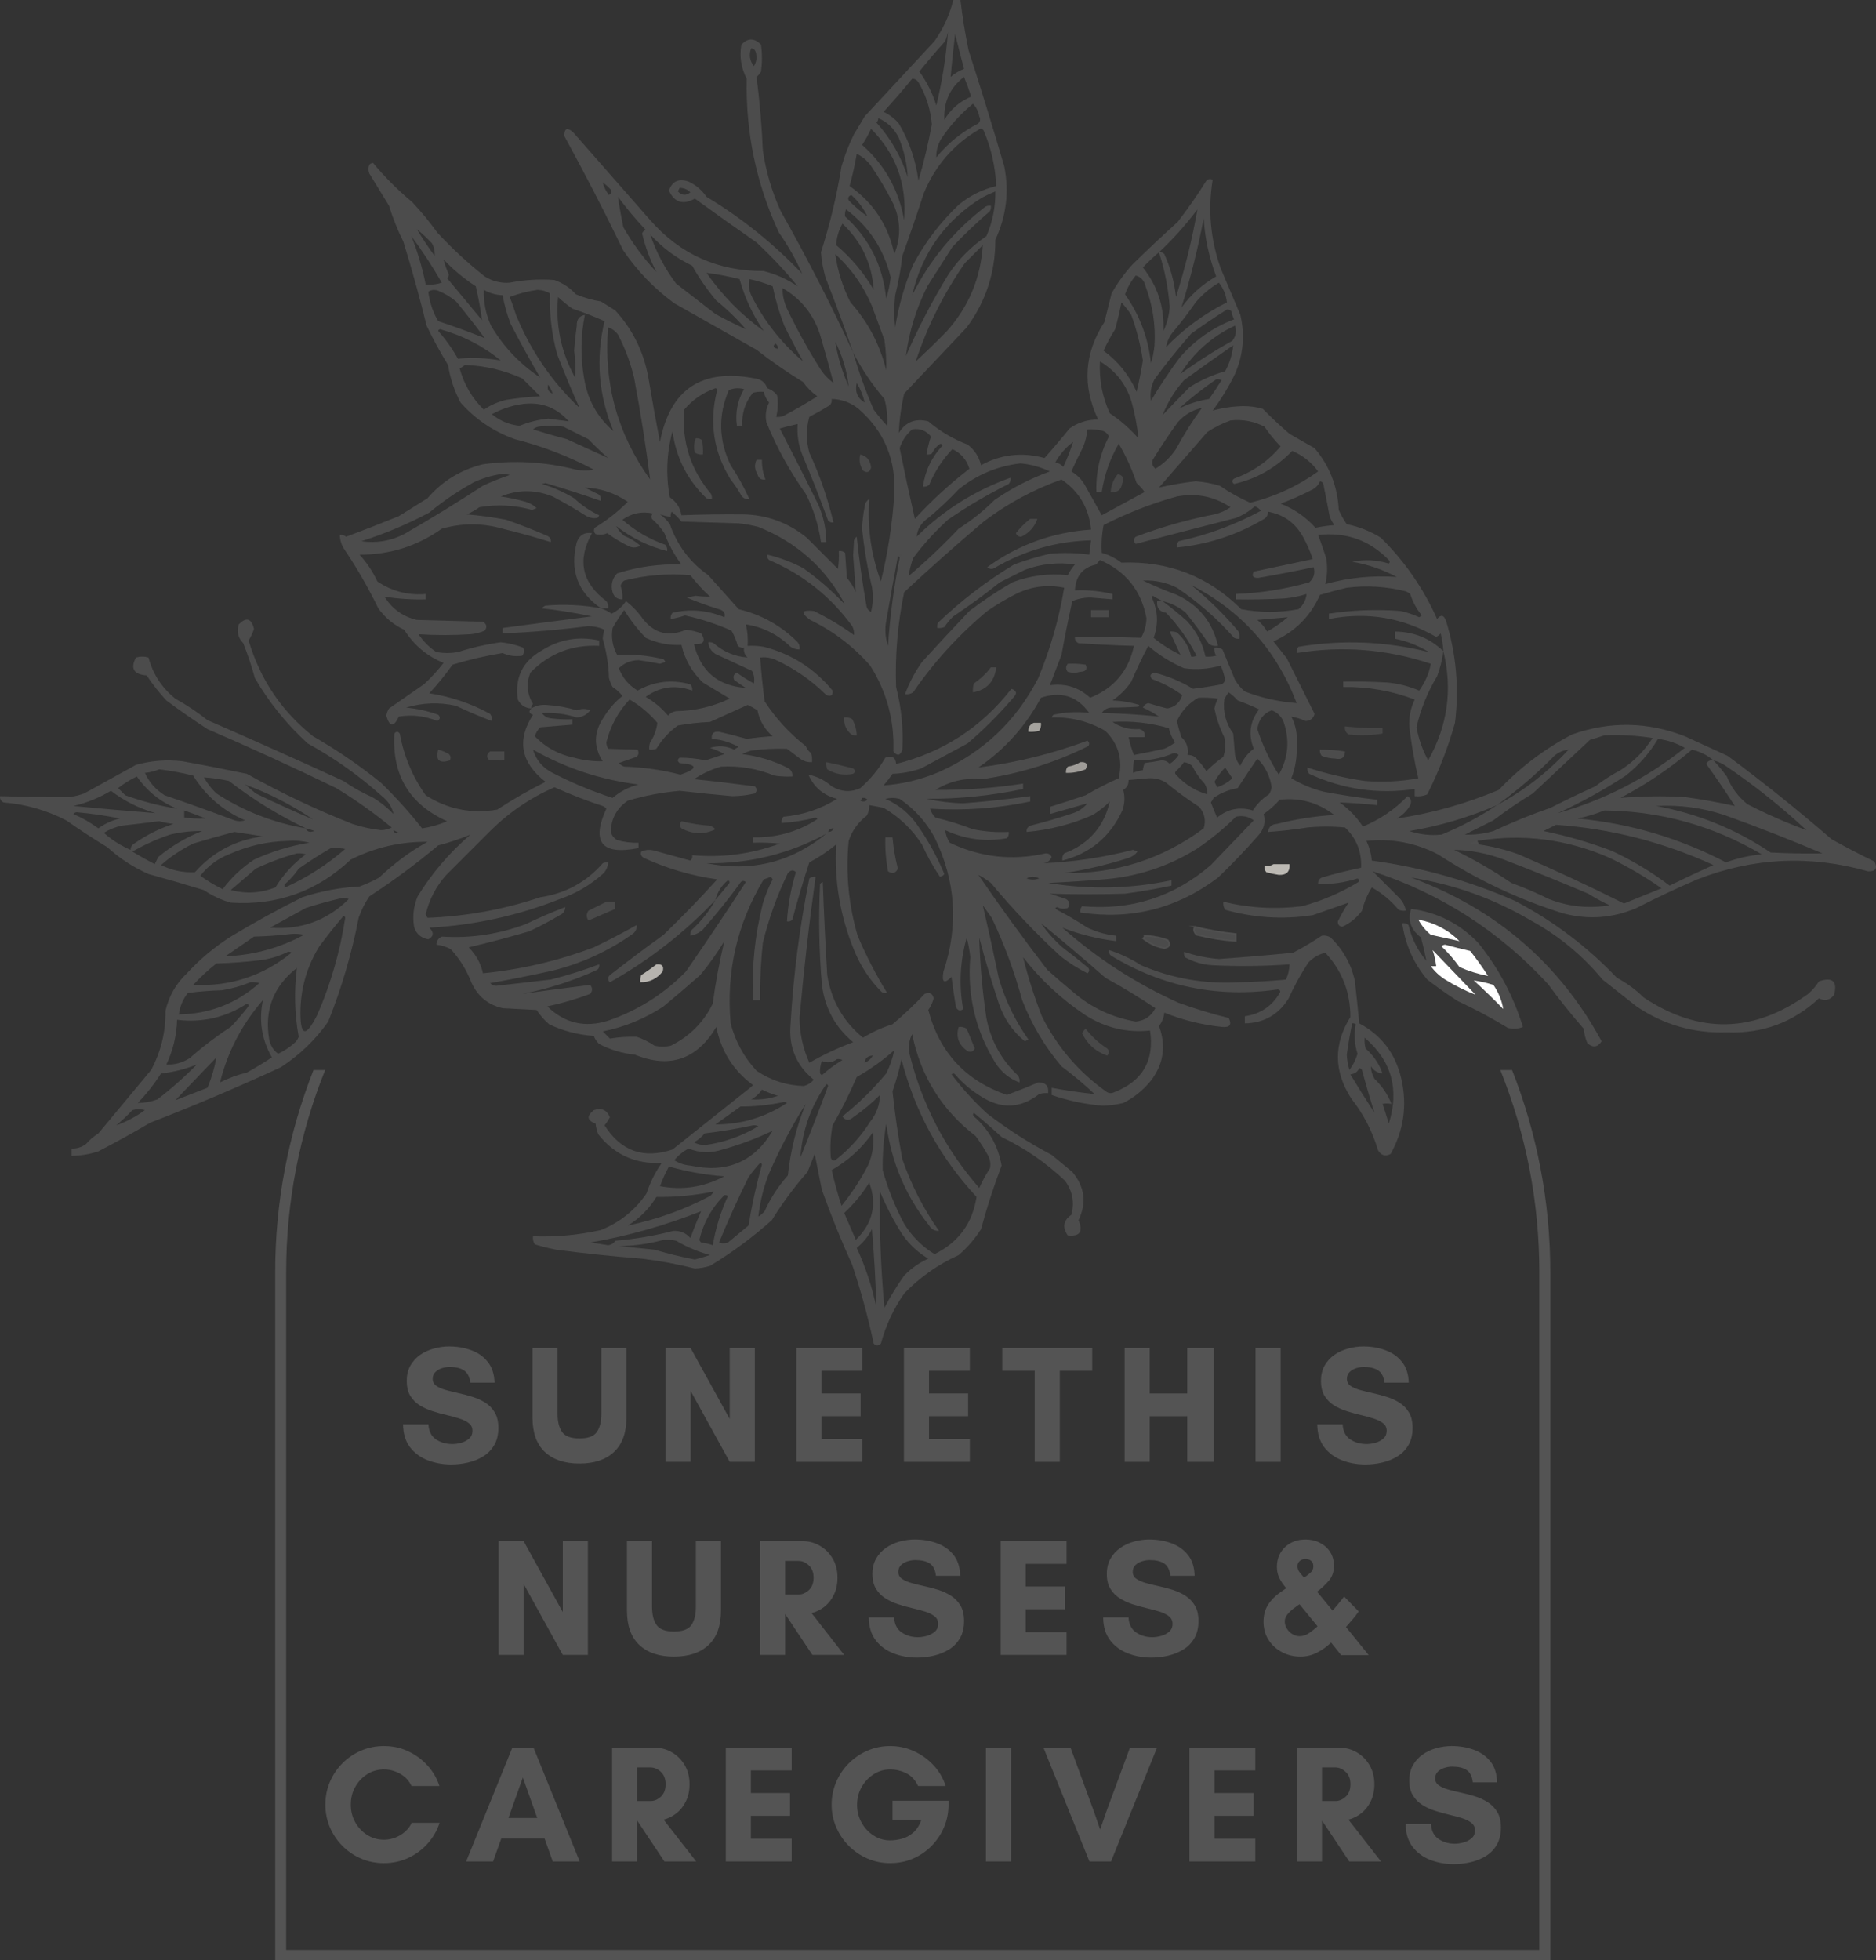 <?xml version="1.0" encoding="UTF-8"?>
<svg xmlns="http://www.w3.org/2000/svg" xmlns:xlink="http://www.w3.org/1999/xlink" xmlns:xodm="http://www.corel.com/coreldraw/odm/2003" xml:space="preserve" width="97.282mm" height="101.604mm" version="1.1" style="shape-rendering:geometricPrecision; text-rendering:geometricPrecision; image-rendering:optimizeQuality; fill-rule:evenodd; clip-rule:evenodd" viewBox="0 0 10053.47 10500.14">
 <rect x="0" y="0" width="10053.47" height="10500.14" fill="#333333" stroke="none"/>
 <defs>
  <style type="text/css">
   
    .str1 {stroke:#545454;stroke-width:7.87;stroke-miterlimit:22.926;stroke-opacity:0.729}
    .str0 {stroke:#545454;stroke-width:7.87;stroke-miterlimit:22.926;stroke-opacity:0.769}
    .fil28 {fill:white}
    .fil0 {fill:#545454;fill-rule:nonzero}
    .fil8 {fill:#656565;fill-opacity:0.008}
    .fil7 {fill:#787878;fill-opacity:0.012}
    .fil20 {fill:#949494;fill-opacity:0.027}
    .fil13 {fill:#F8F4EC;fill-opacity:0.58}
    .fil14 {fill:#545454;fill-opacity:0.588}
    .fil18 {fill:#EAE6DF;fill-opacity:0.588}
    .fil4 {fill:#545454;fill-opacity:0.596}
    .fil17 {fill:#545454;fill-opacity:0.608}
    .fil2 {fill:#545454;fill-opacity:0.635}
    .fil5 {fill:#545454;fill-opacity:0.655}
    .fil27 {fill:#545454;fill-opacity:0.659}
    .fil12 {fill:#545454;fill-opacity:0.667}
    .fil16 {fill:#545454;fill-opacity:0.682}
    .fil21 {fill:#F8F3EB;fill-opacity:0.694}
    .fil3 {fill:#545454;fill-opacity:0.698}
    .fil15 {fill:#545454;fill-opacity:0.702}
    .fil9 {fill:#545454;fill-opacity:0.71}
    .fil25 {fill:#E9E5DE;fill-opacity:0.714}
    .fil26 {fill:#545454;fill-opacity:0.718}
    .fil19 {fill:#545454;fill-opacity:0.725}
    .fil24 {fill:#545454;fill-opacity:0.729}
    .fil11 {fill:#545454;fill-opacity:0.737}
    .fil6 {fill:#545454;fill-opacity:0.741}
    .fil10 {fill:#545454;fill-opacity:0.765}
    .fil22 {fill:#545454;fill-opacity:0.765}
    .fil23 {fill:#545454;fill-opacity:0.769}
    .fil1 {fill:#545454;fill-opacity:0.776}
   
  </style>
 </defs>
 <g id="Layer_x0020_1">
  <path class="fil0" d="M8308 10500.14l-6833.23 0 0 -3685.32c0,-375.16 70.42,-740.37 205.32,-1082.84l62.5 0c-137.38,341.74 -209.06,707.14 -209.06,1082.84l0 3631.01 6715.69 0 0 -3631.01c0,-375.7 -71.69,-741.1 -209.06,-1082.84l62.92 0c134.65,342.25 204.92,707.45 204.92,1082.84l0 3685.32z"></path>
  <path class="fil0" d="M3150.42 8865.63l-134.45 0 -209.74 -380.04 0 380.04 -134.44 0 0 -609.49 134.44 0 209.74 380.04 0 -380.04 134.45 0 0 609.49zm578.76 -609.49l134.44 0 0 371.97c0,81.27 -22.11,142.67 -66.33,184.2 -44.22,41.52 -106.06,62.29 -185.53,62.29 -79.47,0 -141.31,-20.76 -185.53,-62.29 -44.22,-41.53 -66.33,-102.93 -66.33,-184.2l0 -371.97 134.44 0 0 352.25c0,41.82 8.22,74.24 24.65,97.26 16.44,23 47.36,34.51 92.77,34.51 46.01,0 77.08,-11.5 93.22,-34.51 16.13,-23.01 24.2,-55.43 24.2,-97.26l0 -352.25zm478.37 391.69l0 217.8 -134.44 0 0 -609.49 101.28 0 33.16 0 94.12 0c32.86,0 63.48,8.22 91.87,24.65 28.39,16.43 51.24,39.29 68.57,68.57 17.33,29.28 25.99,63.34 25.99,102.19 0,34.05 -6.27,64.23 -18.83,90.52 -12.55,26.29 -29.28,47.81 -50.19,64.54 -20.91,16.73 -44.21,28.38 -69.9,34.95l174.78 224.08 -170.3 0 -145.2 -217.8 -0.9 0zm71.71 -285.92l-71.71 0 0 180.15 71.71 0c19.72,0 38.09,-7.77 55.12,-23.3 17.03,-15.53 25.55,-37.94 25.55,-67.21 0,-28.09 -8.52,-50.05 -25.55,-65.88 -17.03,-15.83 -35.41,-23.75 -55.12,-23.75zm639.74 408.72c14.33,0 29.87,-2.24 46.6,-6.72 16.73,-4.49 31.23,-11.96 43.48,-22.42 12.25,-10.46 18.37,-24.65 18.37,-42.58 0,-16.73 -6.43,-30.17 -19.27,-40.32 -12.85,-10.16 -29.72,-18.53 -50.64,-25.1 -20.92,-6.57 -43.78,-12.7 -68.57,-18.37 -24.79,-5.67 -49.74,-12.55 -74.84,-20.62 -25.09,-8.07 -48.1,-18.67 -69.01,-31.82 -20.92,-13.15 -37.8,-30.18 -50.65,-51.08 -12.85,-20.92 -19.26,-47.51 -19.26,-79.78 0,-31.66 6.57,-59 19.72,-82 13.15,-23 30.62,-42.12 52.43,-57.37 21.82,-15.24 46.31,-26.59 73.5,-34.06 27.19,-7.47 54.53,-11.2 82.02,-11.2 41.82,0 80.96,6.57 117.41,19.72 36.45,13.15 66.18,33.91 89.19,62.3 23,28.39 35.11,65.88 36.29,112.49l-129.96 0c-3.59,-31.67 -14.64,-53.64 -33.17,-65.88 -18.52,-12.25 -44.51,-18.37 -77.97,-18.37 -12.55,0 -25.85,2.09 -39.89,6.27 -14.04,4.19 -25.99,10.9 -35.85,20.17 -9.86,9.26 -14.79,21.66 -14.79,37.19 0,15.53 6.43,27.79 19.27,36.75 12.85,8.96 29.73,16.43 50.64,22.4 20.92,5.97 43.92,11.65 69.01,17.03 25.1,5.37 50.05,11.95 74.84,19.72 24.8,7.76 47.66,18.37 68.57,31.82 20.92,13.45 37.79,30.92 50.64,52.44 12.85,21.51 19.27,49 19.27,82.46 0,35.85 -7.17,66.33 -21.52,91.43 -14.33,25.09 -33.61,45.25 -57.81,60.5 -24.19,15.23 -51.38,26.44 -81.56,33.61 -30.18,7.17 -60.8,10.76 -91.87,10.76 -44.82,0 -86.8,-7.62 -125.93,-22.86 -39.14,-15.24 -70.8,-38.69 -95,-70.36 -24.19,-31.67 -36.59,-72.31 -37.19,-121.9l136.24 0c1.79,36.45 15.23,63.19 40.32,80.23 25.1,17.03 54.08,25.55 86.95,25.55zm796.58 -26.89l0 121.89 -353.15 0 0 -609.49 353.15 0 0 121.9 -218.71 0 0 121 209.74 0 0 121.9 -209.74 0 0 122.79 218.71 0zm459.6 26.89c14.33,0 29.87,-2.24 46.6,-6.72 16.73,-4.49 31.23,-11.96 43.48,-22.42 12.25,-10.46 18.37,-24.65 18.37,-42.58 0,-16.73 -6.43,-30.17 -19.27,-40.32 -12.85,-10.16 -29.72,-18.53 -50.64,-25.1 -20.92,-6.57 -43.78,-12.7 -68.57,-18.37 -24.79,-5.67 -49.74,-12.55 -74.84,-20.62 -25.09,-8.07 -48.1,-18.67 -69.01,-31.82 -20.92,-13.15 -37.8,-30.18 -50.65,-51.08 -12.85,-20.92 -19.26,-47.51 -19.26,-79.78 0,-31.66 6.57,-59 19.72,-82 13.15,-23 30.62,-42.12 52.43,-57.37 21.82,-15.24 46.31,-26.59 73.5,-34.06 27.19,-7.47 54.53,-11.2 82.02,-11.2 41.82,0 80.96,6.57 117.41,19.72 36.45,13.15 66.18,33.91 89.19,62.3 23,28.39 35.11,65.88 36.29,112.49l-129.96 0c-3.59,-31.67 -14.64,-53.64 -33.17,-65.88 -18.52,-12.25 -44.51,-18.37 -77.97,-18.37 -12.55,0 -25.85,2.09 -39.89,6.27 -14.04,4.19 -25.99,10.9 -35.85,20.17 -9.86,9.26 -14.79,21.66 -14.79,37.19 0,15.53 6.43,27.79 19.27,36.75 12.85,8.96 29.73,16.43 50.64,22.4 20.92,5.97 43.92,11.65 69.01,17.03 25.1,5.37 50.05,11.95 74.84,19.72 24.8,7.76 47.66,18.37 68.57,31.82 20.92,13.45 37.79,30.92 50.64,52.44 12.85,21.51 19.27,49 19.27,82.46 0,35.85 -7.17,66.33 -21.52,91.43 -14.33,25.09 -33.61,45.25 -57.81,60.5 -24.19,15.23 -51.38,26.44 -81.56,33.61 -30.18,7.17 -60.8,10.76 -91.87,10.76 -44.82,0 -86.8,-7.62 -125.93,-22.86 -39.14,-15.24 -70.8,-38.69 -95,-70.36 -24.19,-31.67 -36.59,-72.31 -37.19,-121.9l136.24 0c1.79,36.45 15.23,63.19 40.32,80.23 25.1,17.03 54.08,25.55 86.95,25.55zm885.51 -58.27l-96.79 -118.31c-8.96,5.97 -19.72,13.74 -32.27,23.3 -12.55,9.56 -23.45,20.16 -32.72,31.82 -9.26,11.65 -13.89,23.75 -13.89,36.29 0,13.74 3.73,26.75 11.2,38.99 7.47,12.25 17.34,22.11 29.59,29.58 12.25,7.47 25.25,11.2 38.98,11.2 17.93,0 35.41,-5.97 52.44,-17.92 17.03,-11.96 31.52,-23.6 43.47,-34.96zm-65.43 -361.21c-10.16,0 -19.72,3.44 -28.68,10.31 -8.96,6.87 -13.45,16.28 -13.45,28.22 0,13.15 4.03,24.5 12.1,34.06 8.07,9.56 15.69,18.83 22.85,27.79 10.16,-6.57 21.07,-14.79 32.72,-24.65 11.65,-9.87 17.48,-21.67 17.48,-35.41 0,-13.74 -4.19,-23.9 -12.55,-30.48 -8.36,-6.57 -18.52,-9.86 -30.48,-9.86zm339.7 515.38l-147.9 0 -53.77 -67.23c-22.11,21.51 -47.05,39.44 -74.84,53.78 -27.79,14.33 -57.51,21.51 -89.19,21.51 -35.85,0 -68.87,-7.92 -99.04,-23.75 -30.18,-15.83 -54.22,-37.79 -72.15,-65.87 -17.92,-28.09 -26.88,-60.65 -26.88,-97.7 0,-34.66 8.06,-64.69 24.19,-90.08 16.13,-25.39 37.95,-47.65 65.44,-66.77 5.37,-4.19 10.75,-7.92 16.12,-11.2 5.38,-3.29 10.76,-7.02 16.14,-11.2 -14.34,-16.13 -26.3,-33.46 -35.86,-51.98 -9.56,-18.53 -14.33,-38.85 -14.33,-60.95 0,-29.88 6.72,-55.88 20.16,-77.98 13.45,-22.11 31.67,-39.29 54.68,-51.54 23,-12.25 49.15,-18.37 78.43,-18.37 28.08,0 53.63,5.83 76.63,17.48 23,11.65 41.38,27.93 55.12,48.85 13.74,20.92 20.62,46.01 20.62,75.29 0,31.67 -9.26,58.27 -27.79,79.78 -18.52,21.51 -39.44,40.92 -62.74,58.25l83.36 101.28c21.52,-24.5 42.13,-49.59 61.85,-75.29l77.97 79.77c-10.16,14.93 -21.06,29.13 -32.72,42.58 -11.65,13.45 -23.45,27.03 -35.4,40.78l121.89 150.58z"></path>
  <path class="fil0" d="M2206.11 9765l149.68 0c-13.73,41.82 -35.25,79.03 -64.53,111.59 -29.28,32.56 -63.94,58.11 -103.97,76.64 -40.04,18.52 -83.36,27.78 -129.97,27.78 -43.02,0 -83.5,-8.06 -121.45,-24.19 -37.94,-16.13 -71.4,-38.69 -100.39,-67.67 -28.98,-28.99 -51.54,-62.45 -67.67,-100.39 -16.13,-37.95 -24.19,-78.43 -24.19,-121.45 0,-43.02 8.06,-83.51 24.19,-121.45 16.13,-37.95 38.69,-71.41 67.67,-100.39 28.99,-28.99 62.45,-51.54 100.39,-67.67 37.95,-16.13 78.43,-24.2 121.45,-24.2 46.61,0 89.77,9.26 129.51,27.79 39.74,18.52 74.25,43.77 103.53,75.73 29.28,31.96 50.79,68.87 64.54,110.7l-149.68 0c-12.56,-27.49 -32.57,-49.15 -60.06,-64.98 -27.48,-15.84 -56.76,-23.76 -87.83,-23.76 -32.86,0 -62.74,8.52 -89.63,25.55 -26.89,17.03 -48.25,39.74 -64.08,68.12 -15.83,28.38 -23.75,59.9 -23.75,94.56 0,34.65 7.92,66.17 23.75,94.56 15.83,28.38 37.19,51.08 64.08,68.11 26.89,17.03 56.77,25.55 89.63,25.55 31.67,0 61.25,-8.36 88.73,-25.09 27.49,-16.73 47.51,-38.55 60.05,-65.44zm672.84 -25.99l-77.08 -216.91 -77.08 216.91 154.17 0zm227.67 233.04l-144.31 0 -43.92 -122.79 -232.14 0 -43.92 122.79 -144.3 0 247.37 -609.49 113.83 0 247.38 609.49zm308.05 -217.8l0 217.8 -134.44 0 0 -609.49 101.28 0 33.16 0 94.12 0c32.86,0 63.48,8.22 91.87,24.65 28.39,16.43 51.24,39.29 68.57,68.57 17.33,29.28 25.99,63.34 25.99,102.19 0,34.05 -6.27,64.23 -18.83,90.52 -12.55,26.29 -29.28,47.81 -50.19,64.54 -20.91,16.73 -44.21,28.38 -69.9,34.95l174.78 224.08 -170.3 0 -145.2 -217.8 -0.9 0zm71.71 -285.92l-71.71 0 0 180.15 71.71 0c19.72,0 38.09,-7.77 55.12,-23.3 17.03,-15.53 25.55,-37.94 25.55,-67.21 0,-28.09 -8.52,-50.05 -25.55,-65.88 -17.03,-15.83 -35.41,-23.75 -55.12,-23.75zm756.27 381.82l0 121.89 -353.15 0 0 -609.49 353.15 0 0 121.9 -218.71 0 0 121 209.74 0 0 121.9 -209.74 0 0 122.79 218.71 0zm527.72 -371.08c-32.26,0 -61.84,8.67 -88.73,26 -26.89,17.33 -48.41,40.34 -64.54,69.01 -16.13,28.68 -24.19,60.35 -24.19,95 0,34.06 8.06,65.58 24.19,94.57 16.13,28.98 37.65,52.13 64.54,69.46 26.89,17.33 56.47,25.99 88.73,25.99 19.72,0 40.48,-2.84 62.3,-8.52 21.82,-5.67 42.13,-16.58 60.95,-32.71 18.82,-16.13 33.61,-39.45 44.37,-69.92l-155.07 0 0 -101.28 300.27 0 0 20.62c0,43.02 -8.07,83.5 -24.2,121.45 -16.13,37.94 -38.54,71.4 -67.21,100.39 -28.68,28.98 -61.85,51.54 -99.5,67.67 -37.65,16.13 -78.27,24.19 -121.89,24.19 -43.02,0 -83.5,-8.22 -121.45,-24.65 -37.94,-16.43 -71.26,-38.99 -99.93,-67.67 -28.68,-28.68 -51.24,-62 -67.67,-99.93 -16.43,-37.95 -24.65,-78.43 -24.65,-121.45 0,-43.02 8.22,-83.51 24.65,-121.45 16.43,-37.95 38.99,-71.27 67.67,-99.94 28.68,-28.68 62,-51.24 99.93,-67.67 37.95,-16.43 78.43,-24.65 121.45,-24.65 44.82,0 87.24,9.11 127.28,27.34 40.04,18.22 74.99,43.32 104.86,75.29 29.88,31.96 51.69,69.17 65.44,111.59l-147.9 0c-14.93,-32.27 -36.15,-55.12 -63.64,-68.57 -27.48,-13.45 -56.17,-20.17 -86.04,-20.17zm647.73 492.97l-134.44 0 0 -609.49 134.44 0 0 609.49zm782.38 -609.49l-246.49 609.49 -115.62 0 -246.49 -609.49 145.2 0 125.48 342.39 33.16 95.9 33.16 -95.9 126.38 -342.39 145.21 0zm526.75 487.6l0 121.89 -353.15 0 0 -609.49 353.15 0 0 121.9 -218.71 0 0 121 209.74 0 0 121.9 -209.74 0 0 122.79 218.71 0zm357.42 -95.9l0 217.8 -134.44 0 0 -609.49 101.28 0 33.16 0 94.12 0c32.86,0 63.48,8.22 91.87,24.65 28.39,16.43 51.24,39.29 68.57,68.57 17.33,29.28 25.99,63.34 25.99,102.19 0,34.05 -6.27,64.23 -18.83,90.52 -12.55,26.29 -29.28,47.81 -50.19,64.54 -20.91,16.73 -44.21,28.38 -69.9,34.95l174.78 224.08 -170.3 0 -145.2 -217.8 -0.9 0zm71.71 -285.92l-71.71 0 0 180.15 71.71 0c19.72,0 38.09,-7.77 55.12,-23.3 17.03,-15.53 25.55,-37.94 25.55,-67.21 0,-28.09 -8.52,-50.05 -25.55,-65.88 -17.03,-15.83 -35.41,-23.75 -55.12,-23.75zm639.74 408.72c14.33,0 29.87,-2.24 46.6,-6.72 16.73,-4.49 31.23,-11.96 43.48,-22.42 12.25,-10.46 18.37,-24.65 18.37,-42.58 0,-16.73 -6.43,-30.17 -19.27,-40.32 -12.85,-10.16 -29.72,-18.53 -50.64,-25.1 -20.92,-6.57 -43.78,-12.7 -68.57,-18.37 -24.79,-5.67 -49.74,-12.55 -74.84,-20.62 -25.09,-8.07 -48.1,-18.67 -69.01,-31.82 -20.92,-13.15 -37.8,-30.18 -50.65,-51.08 -12.85,-20.92 -19.26,-47.51 -19.26,-79.78 0,-31.66 6.57,-59 19.72,-82 13.15,-23 30.62,-42.12 52.43,-57.37 21.82,-15.24 46.31,-26.59 73.5,-34.06 27.19,-7.47 54.53,-11.2 82.02,-11.2 41.82,0 80.96,6.57 117.41,19.72 36.45,13.15 66.18,33.91 89.19,62.3 23,28.39 35.11,65.88 36.29,112.49l-129.96 0c-3.59,-31.67 -14.64,-53.64 -33.17,-65.88 -18.52,-12.25 -44.51,-18.37 -77.97,-18.37 -12.55,0 -25.85,2.09 -39.89,6.27 -14.04,4.19 -25.99,10.9 -35.85,20.17 -9.86,9.26 -14.79,21.66 -14.79,37.19 0,15.53 6.43,27.79 19.27,36.75 12.85,8.96 29.73,16.43 50.64,22.4 20.92,5.97 43.92,11.65 69.01,17.03 25.1,5.37 50.05,11.95 74.84,19.72 24.8,7.76 47.66,18.37 68.57,31.82 20.92,13.45 37.79,30.92 50.64,52.44 12.85,21.51 19.27,49 19.27,82.46 0,35.85 -7.17,66.33 -21.52,91.43 -14.33,25.09 -33.61,45.25 -57.81,60.5 -24.19,15.23 -51.38,26.44 -81.56,33.61 -30.18,7.17 -60.8,10.76 -91.87,10.76 -44.82,0 -86.8,-7.62 -125.93,-22.86 -39.14,-15.24 -70.8,-38.69 -95,-70.36 -24.19,-31.67 -36.59,-72.31 -37.19,-121.9l136.24 0c1.79,36.45 15.23,63.19 40.32,80.23 25.1,17.03 54.08,25.55 86.95,25.55z"></path>
  <g id="_2341789726464">
   <g>
    <g>
     <path class="fil0" d="M2423.64 7735.96c13.95,0 29.34,-1.99 46.14,-6.26 16.66,-4.56 31.04,-11.96 43.29,-22.22 12.54,-10.53 18.8,-25.06 18.8,-43.29 0,-16.66 -6.55,-29.91 -19.37,-39.87 -12.96,-10.26 -29.91,-18.52 -50.7,-25.07 -20.94,-6.83 -43.72,-13.1 -68.36,-18.8 -24.77,-5.69 -49.55,-12.53 -74.61,-20.5 -25.07,-7.98 -48.28,-18.37 -69.5,-31.33 -20.94,-13.24 -37.89,-30.33 -50.7,-51.27 -12.54,-20.79 -18.8,-47.42 -18.8,-79.75 0,-31.9 6.41,-59.24 19.37,-82.02 13.25,-23.08 30.77,-42.3 52.41,-57.54 21.93,-15.09 46.43,-26.34 73.49,-33.61 27.34,-7.54 54.69,-11.39 82.02,-11.39 41.73,0 80.9,6.7 117.35,19.94 36.46,12.96 66.09,33.61 88.87,62.09 23.08,28.2 35.47,65.51 37.03,112.22l-129.87 0c-3.85,-31.47 -15.1,-53.26 -33.62,-65.51 -18.22,-12.53 -44.28,-18.8 -78.04,-18.8 -12.54,0 -25.92,2.14 -39.88,6.27 -13.67,4.27 -25.48,11.11 -35.31,20.5 -9.97,9.11 -14.81,21.51 -14.81,37.03 0,15.67 6.26,27.91 18.8,37.03 12.81,8.83 29.76,16.24 50.69,22.22 20.79,5.69 43.87,11.39 68.93,17.08 25.06,5.42 49.84,11.97 74.62,19.94 25.06,7.7 47.99,18.1 68.93,31.33 20.79,13.38 37.74,30.77 50.7,52.41 12.81,21.65 19.37,49.27 19.37,82.6 0,35.75 -7.27,66.08 -21.65,91.14 -14.53,25.07 -33.9,45.3 -58.1,60.38 -23.92,15.24 -51.13,26.49 -81.47,33.61 -30.04,7.12 -60.66,10.83 -91.71,10.83 -44.86,0 -86.87,-7.69 -125.89,-22.79 -39.17,-15.1 -70.92,-38.45 -95.13,-70.07 -23.93,-31.9 -36.32,-72.49 -37.03,-121.9l136.15 0c1.85,36.46 15.38,63.23 40.44,80.32 25.07,16.8 54.12,25.06 87.16,25.06zm0 0z"></path>
    </g>
   </g>
  </g>
  <g id="_2341789675920">
   <g>
    <g>
     <path class="fil0" d="M3222.75 7221.57l134.44 0 0 371.98c0,81.32 -22.22,142.84 -66.65,184.56 -44.15,41.44 -105.81,62.1 -185.14,62.1 -79.46,0 -141.27,-20.66 -185.71,-62.1 -44.14,-41.72 -66.08,-103.24 -66.08,-184.56l0 -371.98 134.44 0 0 352.61c0,41.86 8.11,74.34 24.49,97.41 16.24,22.79 47.28,34.18 92.85,34.18 45.85,0 76.9,-11.39 92.85,-34.18 16.24,-23.08 24.49,-55.55 24.49,-97.41l0 -352.61zm0 0z"></path>
    </g>
   </g>
  </g>
  <g id="_2341789678320">
   <g>
    <g>
     <path class="fil0" d="M4044.99 7831.1l-134.43 0 -209.63 -379.95 0 379.95 -134.44 0 0 -609.52 134.44 0 209.63 379.95 0 -379.95 134.43 0 0 609.52zm0 0z"></path>
    </g>
   </g>
  </g>
  <g id="_2341789692912">
   <g>
    <g>
     <path class="fil0" d="M4621.22 7709.19l0 121.9 -353.18 0 0 -609.52 353.18 0 0 121.9 -218.75 0 0 121.34 209.63 0 0 121.9 -209.63 0 0 122.47 218.75 0zm0 0z"></path>
    </g>
   </g>
  </g>
  <g id="_2341690057248">
   <g>
    <g>
     <path class="fil0" d="M5197.34 7709.19l0 121.9 -353.18 0 0 -609.52 353.18 0 0 121.9 -218.74 0 0 121.34 209.62 0 0 121.9 -209.62 0 0 122.47 218.74 0zm0 0z"></path>
    </g>
   </g>
  </g>
  <g id="_2341690057824">
   <g>
    <g>
     <path class="fil0" d="M5679.48 7343.48l0 487.62 -134.44 0 0 -487.62 -173.74 0 0 -121.9 481.92 0 0 121.9 -173.74 0zm0 0z"></path>
    </g>
   </g>
  </g>
  <g id="_2341690063488">
   <g>
    <g>
     <path class="fil0" d="M6362.4 7221.57l142.99 0 0 609.52 -142.99 0 0 -244.38 -201.09 0 0 244.38 -134.44 0 0 -609.52 134.44 0 0 243.24 201.09 0 0 -243.24zm0 0z"></path>
    </g>
   </g>
  </g>
  <g id="_2341690070688">
   <g>
    <g>
     <path class="fil0" d="M6862.87 7831.1l-134.43 0 0 -609.52 134.43 0 0 609.52zm0 0z"></path>
    </g>
   </g>
  </g>
  <g id="_2341690069200">
   <g>
    <g>
     <path class="fil0" d="M7322.93 7735.96c13.95,0 29.34,-1.99 46.14,-6.26 16.66,-4.56 31.04,-11.96 43.29,-22.22 12.54,-10.53 18.8,-25.06 18.8,-43.29 0,-16.66 -6.55,-29.91 -19.37,-39.87 -12.96,-10.26 -29.91,-18.52 -50.7,-25.07 -20.94,-6.83 -43.72,-13.1 -68.36,-18.8 -24.77,-5.69 -49.55,-12.53 -74.61,-20.5 -25.07,-7.98 -48.28,-18.37 -69.5,-31.33 -20.94,-13.24 -37.89,-30.33 -50.7,-51.27 -12.54,-20.79 -18.8,-47.42 -18.8,-79.75 0,-31.9 6.41,-59.24 19.37,-82.02 13.25,-23.08 30.77,-42.3 52.41,-57.54 21.93,-15.09 46.43,-26.34 73.49,-33.61 27.34,-7.54 54.69,-11.39 82.02,-11.39 41.73,0 80.9,6.7 117.35,19.94 36.46,12.96 66.08,33.61 88.87,62.09 23.08,28.2 35.47,65.51 37.03,112.22l-129.87 0c-3.85,-31.47 -15.1,-53.26 -33.62,-65.51 -18.23,-12.53 -44.28,-18.8 -78.04,-18.8 -12.54,0 -25.92,2.14 -39.88,6.27 -13.67,4.27 -25.48,11.11 -35.31,20.5 -9.97,9.11 -14.81,21.51 -14.81,37.03 0,15.67 6.26,27.91 18.8,37.03 12.81,8.83 29.76,16.24 50.69,22.22 20.79,5.69 43.87,11.39 68.93,17.08 25.06,5.42 49.84,11.97 74.62,19.94 25.06,7.7 47.99,18.1 68.93,31.33 20.79,13.38 37.73,30.77 50.69,52.41 12.82,21.65 19.38,49.27 19.38,82.6 0,35.75 -7.27,66.08 -21.65,91.14 -14.53,25.07 -33.9,45.3 -58.1,60.38 -23.93,15.24 -51.13,26.49 -81.47,33.61 -30.04,7.12 -60.66,10.83 -91.71,10.83 -44.86,0 -86.87,-7.69 -125.89,-22.79 -39.17,-15.1 -70.92,-38.45 -95.13,-70.07 -23.93,-31.9 -36.32,-72.49 -37.03,-121.9l136.15 0c1.85,36.46 15.38,63.23 40.44,80.32 25.07,16.8 54.12,25.06 87.16,25.06zm0 0z"></path>
    </g>
   </g>
  </g>
  <g id="_2341690072848">
   <path class="fil1" d="M7734.93 3488.79c-1.66,-32.34 -6.46,-64.29 -14.38,-95.85 -6.6,8.22 -14.59,14.6 -23.97,19.17 -179.34,-103.89 -371.04,-135.86 -575.07,-95.84 0,-9.59 0,-19.17 0,-28.76 126.88,-19.39 254.67,-24.18 383.39,-14.38 34.85,7.37 68.4,18.54 100.64,33.55 4.78,-3.19 9.58,-6.39 14.38,-9.58 -28.22,-34.05 -48.99,-72.39 -62.3,-115.02 -7.19,-5.99 -15.19,-10.79 -23.97,-14.38 -104.91,-26.06 -210.35,-32.45 -316.29,-19.17 -48.33,11.3 -96.25,24.07 -143.77,38.34 -50.55,114.45 -133.61,197.51 -249.19,249.2 23.97,30.35 47.92,60.69 71.89,91.05 49.84,99.7 99.37,198.73 148.56,297.12 -6.02,23.93 -22,36.72 -47.92,38.34 -25.58,-11.38 -51.13,-19.36 -76.68,-23.96 23.72,46.23 33.3,95.74 28.76,148.56 3.42,62.91 -6.17,123.61 -28.76,182.1 53.69,32.31 111.2,56.26 172.52,71.89 95.32,18.11 191.17,32.48 287.54,43.14 0,9.58 0,19.17 0,28.75 -67.19,-6.96 -134.29,-11.75 -201.28,-14.38 49.73,35.34 91.27,78.48 124.6,129.39 91.17,-37.6 171.03,-91.91 239.61,-162.93 18.06,11.43 22.85,27.4 14.39,47.92 -17.58,30.35 -41.53,54.32 -71.89,71.89 187.98,-28.06 370.1,-79.18 546.32,-153.35 114.68,-121.13 245.67,-220.18 392.97,-297.12 201.85,-71.44 403.12,-68.24 603.83,9.58 76.68,35.15 153.35,70.28 230.03,105.43 190.93,141.76 376.19,290.31 555.9,445.68 75.44,42.53 152.11,82.46 230.03,119.81 18.5,36.33 7.29,53.9 -33.55,52.72 -310.06,-88.22 -615.13,-73.85 -915.33,43.14 -109.81,47.32 -218.44,98.45 -325.87,153.35 -127.87,54.73 -258.86,64.31 -392.97,28.76 -238.63,-74.6 -462.27,-180.04 -670.92,-316.29 -120.82,-62.2 -248.62,-86.17 -383.39,-71.89 15.65,33.46 25.23,68.6 28.75,105.43 265.85,36.1 521.43,107.98 766.77,215.65 205.18,107.32 387.28,244.7 546.32,412.15 53.04,28.11 100.96,63.26 143.77,105.42 297.54,197.8 591.46,191.4 881.78,-19.17 22.72,-19.54 41.89,-41.91 57.51,-67.09 72.74,-24.68 99.86,-0.71 81.47,71.89 -21.66,28.95 -48.88,35.34 -81.47,19.17 -138.41,128.98 -302.88,189.68 -493.61,182.1 -176.96,5.95 -338.31,-40.38 -484.02,-138.97 -60.69,-47.93 -121.41,-95.85 -182.1,-143.77 -107.79,-130.19 -235.58,-235.61 -383.39,-316.29 -199.97,-117.63 -414.03,-194.31 -642.17,-230.02 453.61,167.33 793.87,459.66 1020.76,876.99 -22.25,32.75 -47.81,35.93 -76.68,9.58 -10.46,-24.38 -16.86,-49.95 -19.16,-76.67 -67.55,-77.12 -131.44,-156.98 -191.69,-239.62 -260.7,-283.09 -573.79,-484.37 -939.29,-603.83 45.8,45.81 93.73,93.73 143.77,143.77 18,19.43 29.19,41.79 33.55,67.09 -13.17,1.51 -25.95,-0.09 -38.34,-4.78 -40.92,-48.97 -88.84,-88.9 -143.77,-119.82 -23.88,37.9 -41.45,79.42 -52.72,124.6 -27.88,37.87 -63.03,66.63 -105.42,86.26 -16.61,-2.24 -24.6,-11.82 -23.97,-28.75 16.89,-34.55 36.06,-68.1 57.5,-100.64 -62.85,21.67 -126.74,44.02 -191.68,67.09 -158.52,24.31 -315.08,14.72 -469.65,-28.75 -8.43,-13 -11.64,-27.38 -9.59,-43.14 139.35,33.77 279.92,41.76 421.73,23.97 107.38,-28.98 208.02,-72.1 301.92,-129.4 6.59,-7.98 4.99,-14.35 -4.8,-19.17 -68.52,22.01 -138.8,31.59 -210.86,28.75 -1.34,-15.56 5.05,-26.74 19.17,-33.54 69.72,-20.63 140.01,-38.2 210.86,-52.72 3.81,-86.22 -24.94,-158.11 -86.26,-215.66 -67.09,-6.39 -134.19,-6.39 -201.28,0 -70.01,11.14 -140.29,19.13 -210.85,23.97 2.96,-27.28 18.92,-41.66 47.92,-43.14 100.74,-25.37 202.97,-41.35 306.7,-47.92 -86.83,-66.82 -184.27,-93.98 -292.33,-81.47 -25.7,28.89 -54.46,54.44 -86.26,76.67 11.62,42.99 2.03,81.33 -28.75,115.02 -68.13,77.72 -140.01,152.8 -215.66,225.24 -219.62,165.93 -465.62,228.22 -738.01,186.9 -1.63,-12.67 1.56,-23.86 9.58,-33.55 262.04,24 492.07,-49.49 690.09,-220.45 76.68,-79.86 153.36,-159.74 230.03,-239.61 -29.19,-20.83 -61.15,-27.23 -95.84,-19.16 -64.19,63.73 -134.46,121.23 -210.86,172.52 -152.32,94.43 -318.44,148.73 -498.4,162.93 -98.92,8.15 -197.98,14.55 -297.12,19.17 221.79,36.7 442.23,31.9 661.34,-14.38 0,9.58 0,19.16 0,28.75 -82.31,17.48 -165.39,31.85 -249.2,43.13 -134.31,4.11 -268.49,4.11 -402.56,0 28.76,9.59 57.51,19.17 86.26,28.76 20.69,12.58 23.88,28.54 9.59,47.92 -19.82,6.58 -38.99,4.98 -57.51,-4.8 -11.46,3.32 -11.46,8.11 0,14.39 55.89,29.53 110.21,61.48 162.94,95.84 48.73,23.16 99.85,37.54 153.35,43.13 0,9.59 0,19.17 0,28.76 -99.85,-12.18 -195.7,-36.15 -287.54,-71.89 186.46,165.23 394.13,299.41 623,402.56 87.98,31.97 177.42,59.13 268.37,81.47 17.49,35.05 6.29,51.04 -33.55,47.92 -107.73,-10.9 -211.56,-36.46 -311.5,-76.68 -2.95,26.65 -12.54,50.61 -28.76,71.89 39.22,105.04 24.83,202.48 -43.13,292.33 -41.2,50.86 -90.73,90.79 -148.57,119.82 -36.21,8.68 -72.95,13.48 -110.22,14.38 -93.66,-7.55 -184.72,-26.72 -273.16,-57.51 0,-12.77 0,-25.57 0,-38.34 76.44,14.35 153.12,25.53 230.02,33.55 -56.05,-52.84 -115.17,-102.36 -177.31,-148.56 -89.74,-105.84 -160.04,-224.05 -210.86,-354.64 -41.09,-152.03 -95.4,-298.98 -162.94,-440.89 -15.98,-22.36 -31.94,-44.73 -47.92,-67.09 30.03,129.8 58.78,260.79 86.26,392.97 34.91,117.73 87.63,226.34 158.15,325.87 -6.4,3.19 -12.77,6.4 -19.17,9.59 -64.99,-53.02 -111.31,-120.11 -138.98,-201.28 -38.97,-116.91 -74.11,-235.13 -105.43,-354.62 4.18,144.32 16.96,288.08 38.34,431.31 23.73,121.04 79.65,223.27 167.73,306.7 8.91,11.4 12.1,24.17 9.59,38.34 -54.25,-20.14 -97.38,-55.28 -129.4,-105.43 -106.38,-173.16 -151.11,-361.66 -134.18,-565.49 -3.72,-35.64 -10.12,-70.79 -19.17,-105.43 -35.98,127.27 -42.37,255.05 -19.17,383.39 -15.21,11.76 -28,8.57 -38.34,-9.59 -9.2,-54.05 -17.18,-108.36 -23.96,-162.93 -39.17,39.48 -53.54,29.89 -43.14,-28.76 82.09,-246.19 66.12,-485.8 -47.92,-718.84 -45.86,-83.86 -108.16,-152.56 -186.9,-206.07 -25.56,-6.4 -51.11,-6.4 -76.67,0 73.37,31.79 132.48,81.31 177.31,148.56 54.99,79.6 101.31,164.25 138.98,254 -5.83,8.33 -13.82,13.12 -23.96,14.38 -36.7,-54.14 -68.64,-111.65 -95.85,-172.52 -53.43,-82.19 -122.11,-147.69 -206.07,-196.49 -25.57,-5.44 -51.12,-10.23 -76.68,-14.38 1.23,20.65 -3.57,39.82 -14.38,57.51 -46.32,35.37 -78.26,80.1 -95.84,134.18 -16.56,172.53 -0.58,341.86 47.92,507.98 45.68,107.37 98.39,209.6 158.15,306.71 -10.09,1.43 -19.67,-0.17 -28.75,-4.8 -64.59,-64.69 -114.11,-139.76 -148.57,-225.24 -74.46,-181.63 -106.41,-370.12 -95.84,-565.49 -44.63,36.7 -92.55,68.65 -143.77,95.84 -33.37,101.57 -63.72,203.8 -91.06,306.7 -7.91,8.49 -17.49,11.69 -28.75,9.59 5.48,-89.73 21.46,-177.6 47.92,-263.58 -13.16,-14.18 -27.54,-12.58 -43.13,4.8 -58.01,119.7 -102.74,244.31 -134.19,373.8 -11.01,101.95 -15.8,204.19 -14.38,306.7 -12.77,0 -25.56,0 -38.33,0 -7.66,-175.14 9.91,-347.66 52.71,-517.57 13.6,-44.76 31.17,-87.88 52.72,-129.39 -3.18,-4.8 -6.39,-9.58 -9.58,-14.38 -12.41,5.73 -25.18,10.52 -38.34,14.38 -142.99,238.04 -202.08,495.23 -177.32,771.56 25.24,96.81 71.56,181.47 138.99,254 76.98,51.58 161.64,78.73 253.99,81.47 20.88,-5.9 38.44,-17.09 52.72,-33.55 -93.65,-76.27 -135.17,-175.3 -124.6,-297.12 15.08,-262.77 48.62,-523.16 100.64,-781.15 9.69,-8.02 20.88,-11.21 33.55,-9.58 -35.05,251.54 -63.8,503.93 -86.26,757.18 1.05,83.54 18.62,163.41 52.72,239.61 74.11,-42.62 152.39,-79.35 234.83,-110.22 -97.27,-81.1 -153.19,-184.93 -167.74,-311.51 -15.2,-178.54 -18.4,-357.45 -9.58,-536.74 3.97,-4.37 8.75,-7.58 14.38,-9.58 6.13,166.29 14.12,332.43 23.96,498.4 22.12,137.01 86.01,248.84 191.69,335.46 49.72,-30.46 102.43,-54.41 158.15,-71.89 60.91,-51.35 118.42,-105.65 172.52,-162.94 26.24,-10.34 42.22,-2.36 47.92,23.97 -5.78,22.74 -15.36,43.51 -28.75,62.31 59.92,227.59 200.49,379.36 421.73,455.26 56.35,-20.98 112.26,-43.34 167.73,-67.09 39.76,-0.21 57.34,18.95 52.72,57.51 -16.29,-1.54 -32.26,0.05 -47.92,4.78 -101.25,78.8 -206.68,82 -316.29,9.59 -50.37,-31.16 -95.1,-69.5 -134.18,-115.01 -6.4,-6.4 -12.78,-6.4 -19.17,0 57.18,75.72 121.08,146 191.69,210.85 108.51,83.05 223.53,156.54 345.04,220.44 36.74,30.35 73.49,60.7 110.22,91.06 66.88,79.64 78.07,165.9 33.56,258.78 25.98,61.68 6.81,88.83 -57.51,81.48 -30.24,-43.86 -23.85,-80.6 19.17,-110.23 17.69,-65.92 6.51,-126.63 -33.55,-182.11 -100.91,-96.01 -214.33,-174.28 -340.26,-234.82 -47.84,-44.07 -97.37,-87.2 -148.56,-129.4 -6.4,6.4 -6.4,12.78 0,19.17 80.6,70.13 130.12,157.98 148.56,263.58 -42.25,110.8 -79,224.23 -110.22,340.25 -32.77,51.98 -72.7,98.3 -119.81,138.98 -110.73,50.05 -208.17,118.74 -292.33,206.07 -57,82.07 -98.53,171.52 -124.6,268.37 -12.78,12.77 -25.57,12.77 -38.34,0 -30.53,-142.71 -68.87,-283.28 -115.01,-421.73 -59.94,-131.88 -114.26,-266.07 -162.94,-402.55 -12.79,-64.2 -25.57,-128.09 -38.34,-191.69 -12.77,31.94 -25.56,63.9 -38.33,95.84 -70.77,80.67 -134.67,166.93 -191.69,258.78 -102.88,92.1 -213.1,173.57 -330.67,244.41 -26.54,8.27 -53.7,13.06 -81.48,14.38 -93.05,-23.54 -187.3,-41.13 -282.74,-52.72 -153.81,-11.95 -307.16,-27.91 -460.06,-47.92 -38.82,-7.62 -77.16,-17.2 -115.02,-28.75 -8.43,-13 -11.64,-27.38 -9.58,-43.14 122.34,4.71 243.75,-6.48 364.22,-33.55 101.59,-40.92 183.05,-106.42 244.41,-196.49 19,-58.76 46.15,-113.08 81.47,-162.93 -140.74,7.06 -254.16,-44.06 -340.26,-153.35 -7.79,-18.56 -12.58,-37.73 -14.36,-57.51 -46.26,-16.17 -49.45,-40.13 -9.59,-71.89 41.19,-13.99 69.94,-1.21 86.26,38.34 -8.39,15.2 -17.98,29.58 -28.75,43.14 87.62,138.05 209.02,181.18 364.2,129.39 140.81,-112.11 281.38,-223.94 421.73,-335.46 3.19,-3.18 6.4,-6.39 9.59,-9.58 -105.4,-78.13 -170.9,-181.97 -196.49,-311.5 -104.62,174.7 -249.99,224.24 -436.1,148.56 -68.18,-7.17 -132.06,-26.34 -191.69,-57.5 -13.15,-11.91 -22.74,-26.28 -28.75,-43.14 -83.97,-5.59 -163.83,-26.36 -239.61,-62.3 -25.94,-22.73 -48.29,-48.28 -67.09,-76.67 -60.7,-3.2 -121.41,-6.4 -182.11,-9.59 -78.94,-18.22 -134.85,-64.54 -167.73,-138.98 -25.94,-66.35 -62.69,-125.45 -110.23,-177.32 -24.17,-12.85 -49.73,-20.83 -76.67,-23.96 0.58,-20.05 10.17,-34.43 28.75,-43.14 154.33,9.97 304.49,-12.4 450.48,-67.09 69.48,-33.16 139.76,-63.52 210.86,-91.06 -0.59,20.05 -10.17,34.43 -28.75,43.14 -52.8,31.2 -107.12,59.95 -162.94,86.26 -107.62,31.7 -216.24,60.45 -325.87,86.26 39.35,38.78 64.92,85.1 76.67,138.98 204.37,-20.1 402.45,-66.43 594.25,-138.98 79.1,-37.94 155.78,-77.87 230.03,-119.81 1.02,23.03 -8.57,40.59 -28.76,52.72 -128.08,89.57 -268.66,153.47 -421.72,191.69 -111.44,24.83 -223.25,47.2 -335.46,67.09 8.92,9.5 20.09,14.29 33.55,14.38 97.38,-11.49 194.82,-22.67 292.33,-33.55 88.28,-22.52 174.54,-49.67 258.78,-81.47 2.1,11.25 -1.09,20.84 -9.58,28.75 -128.77,59.42 -262.96,102.56 -402.56,129.39 121.21,-17.21 242.61,-33.17 364.22,-47.92 12.77,15.98 12.77,31.94 0,47.92 -74.87,28.15 -151.55,50.51 -230.03,67.1 92.11,90.23 200.74,115.79 325.87,76.67 160.2,-55.29 299.18,-143.13 416.93,-263.58 109.41,-158.09 216.43,-317.83 321.09,-479.23 -13.11,-10.49 -24.3,-7.29 -33.55,9.58 -61.86,84.25 -127.35,165.71 -196.49,244.41 -19.43,18.01 -41.79,29.19 -67.09,33.55 -1.43,-10.08 0.17,-19.67 4.8,-28.75 52.52,-47.91 95.66,-102.23 129.39,-162.93 -165.9,175.42 -354.39,322.38 -565.49,440.89 -12.77,-12.77 -12.77,-25.56 0,-38.34 94.5,-73.73 190.34,-145.61 287.53,-215.65 99.86,-96.65 195.71,-195.68 287.54,-297.12 -136.76,-19 -267.75,-57.35 -392.98,-115.01 -14.44,-8.03 -19.23,-19.21 -14.38,-33.56 23.01,-10.55 46.98,-12.15 71.89,-4.78 63.99,17.6 127.9,35.17 191.69,52.72 8.49,-7.91 11.68,-17.5 9.59,-28.76 161.3,14.46 317.86,-6.31 469.64,-62.3 -47.82,-4.78 -95.74,-6.39 -143.76,-4.8 0,-9.58 0,-19.17 0,-28.75 121.31,2.92 233.13,-27.43 335.45,-91.06 11.46,-6.26 11.46,-11.06 0,-14.38 -59.76,15.06 -120.47,24.65 -182.1,28.75 -1.63,-12.67 1.56,-23.85 9.58,-33.54 103.86,-9.06 199.7,-41.02 287.53,-95.85 -72.87,-18.66 -123.98,-61.8 -153.35,-129.4 46.23,9.03 87.76,29.79 124.6,62.31 51.64,30.41 102.77,33.61 153.35,9.58 53.88,-47.25 98.62,-101.57 134.19,-162.93 35.64,-13.34 54.81,-2.16 57.5,33.55 252.29,-63.06 458.36,-197.24 618.2,-402.56 28.71,9.76 31.9,25.72 9.59,47.92 -75.08,87.86 -156.55,169.34 -244.41,244.41 -82.77,44.59 -165.84,89.32 -249.2,134.18 -49.63,17.24 -100.74,26.82 -153.35,28.76 -14.82,21.63 -30.79,42.4 -47.92,62.3 101.49,-6.99 200.54,-30.95 297.12,-71.89 236.39,-105.41 413.71,-273.14 531.94,-503.19 64.98,-156.11 111.3,-317.45 138.98,-484.02 -85.63,-17.7 -168.7,-8.11 -249.2,28.76 -56.81,28.13 -111.13,60.07 -162.93,95.84 -153.54,127.9 -286.13,273.27 -397.76,436.1 -13,8.43 -27.38,11.64 -43.14,9.58 22.59,-61.13 52.94,-118.63 91.06,-172.52 83.55,-91.97 168.22,-183.01 253.99,-273.16 73.38,-55.88 150.06,-106.99 230.03,-153.35 96.31,-36.83 195.34,-49.61 297.12,-38.34 10.4,-20.81 23.18,-39.98 38.34,-57.5 -91.07,-13.26 -180.52,-3.67 -268.37,28.75 -44.73,22.36 -89.45,44.74 -134.18,67.09 -80.38,64.4 -163.45,125.11 -249.2,182.1 -18.25,17.4 -34.24,36.57 -47.92,57.51 -12.39,4.7 -25.17,6.29 -38.34,4.8 -1.43,-10.09 0.17,-19.67 4.8,-28.75 124.57,-118.94 260.34,-222.78 407.35,-311.5 62.69,-23.03 126.59,-42.2 191.68,-57.51 70.55,-6.54 140.85,-4.96 210.86,4.8 3.19,-25.57 6.4,-51.11 9.58,-76.68 -185.69,4.88 -358.21,54.4 -517.57,148.57 -13.84,7.48 -26.61,5.88 -38.33,-4.8 164.98,-119.98 350.27,-187.07 555.9,-201.28 -11.03,-114.8 -63.74,-204.25 -158.14,-268.36 -151.22,54.02 -290.2,129.1 -416.93,225.24 -145.02,122.63 -287.19,248.83 -426.51,378.59 -34.7,168.02 -49.08,337.34 -43.14,507.99 28.4,109.96 39.57,221.78 33.55,335.45 -10.95,32.73 -26.93,35.93 -47.92,9.59 5.61,-167.13 -35.91,-320.48 -124.6,-460.07 -90.22,-102.93 -197.25,-184.4 -321.08,-244.41 -53.6,-39.1 -47.22,-55.08 19.17,-47.92 75.84,37.1 147.73,80.24 215.65,129.4 1.17,-16 -2.03,-31.96 -9.58,-47.93 -116.07,-159.2 -264.62,-277.42 -445.69,-354.62 -8.48,-7.91 -11.68,-17.49 -9.58,-28.75 66.98,15.93 130.87,39.89 191.69,71.89 81.35,57.58 156.44,123.07 225.24,196.48 -102.31,-194.82 -257.25,-333.8 -464.85,-416.93 -34.64,-9.05 -69.79,-15.45 -105.43,-19.17 -102.24,-3.18 -204.47,-6.39 -306.7,-9.58 -15.59,-19.37 -33.17,-36.92 -52.72,-52.72 -4.63,9.08 -6.22,18.67 -4.8,28.75 -20.61,-3.88 -39.78,-8.67 -57.5,-14.38 20.76,14.38 38.33,31.94 52.71,52.72 40.03,114.02 108.72,205.08 206.07,273.16 54.32,60.7 108.62,121.41 162.94,182.11 122.56,29.31 227.99,88.42 316.29,177.32 8.9,11.39 12.09,24.17 9.58,38.33 -17.33,0.09 -33.31,-4.7 -47.92,-14.38 -68.8,-66.35 -148.67,-106.28 -239.61,-119.81 8.94,37.66 12.13,76 9.58,115.01 28.93,-1.58 57.69,0.02 86.26,4.8 148.4,38.27 271.4,116.54 369.01,234.82 2.88,24.84 -8.3,32.83 -33.55,23.97 -80.97,-80.45 -173.63,-144.35 -277.95,-191.69 -25.17,-9.53 -50.73,-12.72 -76.68,-9.58 5.57,78.24 13.56,156.51 23.97,234.82 59.9,91.88 133.39,171.75 220.44,239.61 5.89,15.49 15.48,28.26 28.76,38.34 4.73,15.67 6.32,31.63 4.78,47.92 -20.65,1.23 -39.82,-3.57 -57.51,-14.38 -25.56,-19.17 -51.11,-38.33 -76.67,-57.5 -63.97,-2.04 -127.87,1.16 -191.69,9.58 -16.73,4.52 -32.71,10.9 -47.92,19.17 87.75,10.74 170.82,36.3 249.2,76.67 14.73,10.64 21.1,25.02 19.16,43.14 -32.11,1.58 -64.05,-0.02 -95.84,-4.8 -92.61,-37.56 -188.45,-53.53 -287.53,-47.92 -51.52,15.03 -99.45,37.39 -143.77,67.09 108.8,11.2 217.44,23.99 325.87,38.34 12.77,12.77 12.77,25.56 0,38.34 -39.41,9.01 -79.34,13.81 -119.81,14.38 -94.35,-8.4 -188.59,-17.98 -282.75,-28.76 -94.69,8.4 -187.34,25.98 -277.94,52.72 -59.48,40.73 -89.85,96.65 -91.06,167.74 5.5,19.09 16.68,33.46 33.55,43.13 37.54,11.08 75.89,15.87 115.01,14.38 0,9.59 0,19.17 0,28.76 -197.28,39.32 -254.78,-30.96 -172.52,-210.86 -5.03,-6.63 -11.42,-11.43 -19.17,-14.38 -88.26,-28.88 -174.52,-62.43 -258.78,-100.65 -129.2,56.67 -244.21,134.96 -345.04,234.83 -77.76,77.76 -156.03,156.03 -234.82,234.82 -54.36,60.77 -91.1,131.05 -110.23,210.86 3.19,6.4 6.4,12.77 9.58,19.17 206.34,-7.76 407.61,-44.51 603.84,-110.23 134.65,-19.85 246.47,-80.56 335.45,-182.1 9.08,-4.63 18.67,-6.22 28.75,-4.8 -1.03,21.89 -9.01,41.05 -23.96,57.51 -68.62,62.28 -146.89,108.6 -234.82,138.98 -225,89 -458.23,140.11 -699.68,153.35 25.94,25.17 24.36,45.95 -4.8,62.3 -39.9,-7.01 -65.46,-29.36 -76.67,-67.09 -9.13,-56.19 -2.74,-110.49 19.17,-162.93 76.86,-124.81 171.11,-235.02 282.74,-330.67 -55.19,22.65 -112.69,41.82 -172.52,57.51 -117.81,98.71 -240.81,189.77 -369,273.16 -24.22,35.66 -43.39,74 -57.51,115.01 -36.86,190.45 -91.18,375.75 -162.93,555.91 -68.86,97.59 -153.52,179.05 -254,244.41 -229.65,106.4 -462.88,205.45 -699.67,297.11 -91.12,53.55 -183.77,104.67 -277.95,153.35 -46.73,15.69 -94.65,23.67 -143.77,23.97 0,-12.77 0,-25.57 0,-38.34 28.03,0.38 53.59,-7.6 76.68,-23.96 19.54,-22.76 41.91,-41.93 67.09,-57.51 94.24,-113.41 188.5,-226.84 282.74,-340.25 52.68,-98.63 78.25,-204.06 76.68,-316.29 18.14,-78.79 56.47,-145.89 115.01,-201.27 69.53,-75.57 147.8,-141.06 234.83,-196.49 124.72,-75.15 252.51,-145.44 383.38,-210.86 99.48,-32.96 201.72,-52.13 306.71,-57.5 36.28,-13.35 71.42,-29.33 105.43,-47.92 78.36,-75.27 164.63,-139.16 258.77,-191.69 -145.01,-1.74 -282.39,30.21 -412.14,95.84 -179.21,169.46 -393.27,246.14 -642.16,230.03 -51.68,-14.66 -99.6,-37.03 -143.77,-67.09 -98.5,-30.23 -197.54,-58.98 -297.12,-86.26 -81.66,-36.01 -155.14,-83.93 -220.44,-143.77 -75.12,-45.53 -148.6,-93.46 -220.44,-143.77 -105.29,-54.28 -217.1,-86.23 -335.46,-95.84 -14.12,-6.81 -20.5,-17.98 -19.17,-33.55 124.66,3.34 249.27,4.94 373.81,4.78 26.18,-3.95 51.74,-10.34 76.67,-19.16 92.84,-51.43 185.49,-102.56 277.95,-153.36 81.69,-22.64 164.76,-29.03 249.2,-19.16 115.45,20.8 230.46,43.18 345.04,67.09 182.39,102.38 370.89,191.84 565.49,268.36 49.9,16.69 101.02,27.87 153.35,33.55 20.45,-0.14 39.62,-4.93 57.51,-14.38 -93.99,-77.34 -193.04,-147.64 -297.12,-210.86 -227.45,-110.52 -457.48,-215.95 -690.09,-316.28 -75.15,-48.76 -148.64,-99.87 -220.44,-153.36 -38.81,-41.98 -73.95,-86.7 -105.43,-134.18 -69.59,-5.19 -88.76,-37.14 -57.51,-95.84 22.36,-6.4 44.74,-6.4 67.09,0 23.68,88.77 71.6,162.26 143.77,220.44 60.81,33.59 118.31,71.93 172.52,115.02 244,106.27 486.8,214.89 728.43,325.87 48.32,33.74 99.44,62.49 153.35,86.25 42.7,25.17 81.04,55.53 115.01,91.06 -7.76,-38.53 -30.12,-72.07 -67.09,-100.64 -120.35,-107.55 -251.33,-200.21 -392.97,-277.95 -112.42,-102.74 -206.68,-219.35 -282.75,-349.84 -17.18,-63.48 -37.94,-125.78 -62.3,-186.9 -27.73,-27.55 -35.72,-61.1 -23.97,-100.64 39.98,-41.01 67.14,-33.03 81.47,23.97 -6.99,21.55 -16.57,42.31 -28.75,62.3 61.44,207.71 176.45,378.64 345.04,512.77 128.06,73.59 249.47,156.66 364.22,249.2 79.09,76.94 152.57,158.42 220.44,244.41 46.47,-6.99 91.2,-19.76 134.18,-38.34 -201.76,-90.25 -296.02,-246.8 -282.74,-469.65 9.58,-12.77 19.17,-12.77 28.75,0 22.25,121.25 68.57,231.48 138.98,330.67 118.39,75.1 246.19,100.66 383.39,76.68 83.22,-54.41 169.48,-103.93 258.78,-148.57 -132.73,-103.6 -155.1,-223.41 -67.09,-359.42 -21.35,-6.75 -24.53,-17.93 -9.58,-33.55 24.13,-14.9 51.29,-21.3 81.47,-19.17 55.33,3.44 109.64,13.03 162.93,28.75 24.43,-9.77 48.4,-9.77 71.89,0 -17.49,23.31 -41.44,36.1 -71.89,38.34 -61.12,-19.27 -123.41,-27.25 -186.9,-23.97 11.21,16.82 27.19,26.41 47.92,28.76 38.21,4.78 76.55,6.39 115.02,4.8 0,9.58 0,19.16 0,28.75 -57.45,4.78 -114.95,9.57 -172.52,14.38 -13.14,13.81 -22.73,29.79 -28.76,47.92 57.77,59.85 128.05,98.19 210.86,115.02 50.54,13.96 101.65,20.36 153.35,19.17 -50.1,-77.88 -48.5,-156.15 4.8,-234.83 26.96,-44.5 60.51,-82.84 100.64,-115.01 -14.46,-19.23 -32.03,-35.22 -52.72,-47.92 -8.26,-15.21 -14.65,-31.19 -19.17,-47.93 -2.48,-71.9 -13.65,-142.18 -33.55,-210.85 0.87,-16.57 4.05,-32.53 9.59,-47.93 -28.71,-13.51 -59.05,-19.9 -91.06,-19.17 -151.24,19.51 -302.99,32.29 -455.27,38.34 0,-9.58 0,-19.17 0,-28.75 159.48,-21.34 319.23,-42.1 479.24,-62.31 -88.63,-18.57 -178.09,-32.95 -268.37,-43.13 5.03,-6.63 11.42,-11.43 19.17,-14.38 99.84,-8.54 198.89,-3.74 297.12,14.38 19.71,6.7 38.88,16.29 57.5,28.75 31.73,-15.77 57.29,-38.14 76.68,-67.09 34.81,26.84 65.16,58.78 91.06,95.85 61.45,77.66 138.12,96.83 230.02,57.5 28.1,2.65 55.26,9.02 81.48,19.17 26.95,41.71 14.16,60.87 -38.34,57.51 35.51,145.59 128.16,223.86 277.95,234.83 -21.61,-13.21 -42.37,-27.58 -62.31,-43.14 -7.5,-17.43 -2.71,-30.21 14.38,-38.34 29.07,21.06 59.43,40.23 91.06,57.51 4.64,-23.13 1.44,-45.49 -9.58,-67.09 -65.33,-30.32 -130.82,-60.67 -196.49,-91.06 -23.22,-15.06 -35.99,-35.82 -38.34,-62.3 10.09,-1.44 19.67,0.16 28.76,4.78 52.61,46.25 113.32,71.81 182.1,76.68 -15.86,-13.84 -22.25,-31.42 -19.17,-52.72 -12.67,1.62 -23.85,-1.56 -33.55,-9.59 -7.47,-28.86 -18.65,-56.01 -33.55,-81.47 -80.22,-35.79 -163.28,-62.95 -249.19,-81.47 -25.21,8.41 -50.77,14.81 -76.68,19.17 -1.63,-12.67 1.56,-23.86 9.58,-33.55 94.69,-21.99 187.34,-13.99 277.96,23.96 6.58,-21.26 -3,-35.63 -28.76,-43.13 -59.86,-18.31 -117.36,-39.08 -172.52,-62.31 15.98,-3.18 31.94,-6.39 47.92,-9.58 25.97,3.58 51.53,5.18 76.68,4.8 -38.67,-35.47 -73.82,-73.81 -105.43,-115.02 -119.84,-10.46 -238.05,-0.88 -354.62,28.76 -10.3,7.08 -16.69,16.67 -19.17,28.75 7.87,23.32 11.08,47.29 9.58,71.89 -26.76,0.45 -44.32,-12.32 -52.72,-38.34 -10.52,-38.38 -2.54,-71.94 23.97,-100.64 112.1,-35.67 227.11,-51.65 345.04,-47.92 -38.38,-51.26 -68.72,-107.17 -91.06,-167.74 -18.8,-28.4 -41.15,-53.95 -67.09,-76.67 -4.71,-10.06 -3.12,-19.65 4.8,-28.75 -59.12,-12.78 -113.44,-1.59 -162.94,33.54 67.56,59.37 144.23,104.11 230.03,134.19 8.02,9.68 11.21,20.88 9.58,33.55 -100.16,-25.31 -191.21,-70.05 -273.16,-134.18 8.95,18.89 23.34,36.45 43.14,52.72 32.29,12.9 61.05,30.47 86.25,52.72 -18.41,10.93 -37.58,12.54 -57.5,4.78 -42.55,-20.3 -82.49,-44.26 -119.81,-71.89 -20.33,9.2 -41.09,10.8 -62.3,4.8 -9.76,-10.06 -11.36,-21.24 -4.8,-33.55 64.6,-39.01 123.7,-85.34 177.32,-138.98 -69.77,-47.72 -146.45,-73.29 -230.03,-76.68 25.56,12.78 51.11,25.57 76.67,38.34 8.03,9.69 11.21,20.88 9.59,33.55 -97.9,-34.52 -196.94,-66.46 -297.12,-95.84 -6.4,1.6 -12.77,3.19 -19.17,4.8 60.92,18.16 118.43,43.72 172.52,76.67 39.84,37.49 84.58,67.86 134.18,91.06 -2,5.61 -5.2,10.41 -9.58,14.38 -19.68,3.11 -38.85,-0.08 -57.51,-9.58 -59.13,-37.57 -119.84,-72.71 -182.1,-105.43 -93.71,-37.72 -186.37,-37.72 -277.95,0 45.37,6.54 90.1,16.13 134.18,28.75 22.5,6.83 41.67,18.01 57.51,33.55 -7.99,3.19 -15.99,6.4 -23.97,9.59 -93.58,-25.91 -187.82,-30.7 -282.75,-14.39 -20.79,15.2 -43.17,27.99 -67.08,38.34 70.83,6.1 141.12,15.68 210.85,28.75 74.55,26.1 148.04,54.85 220.44,86.27 14.12,6.8 20.51,17.97 19.17,33.55 -84.91,-26.67 -171.17,-50.64 -258.78,-71.89 -108.77,-30.91 -217.38,-30.91 -325.87,0 -131.76,93.44 -278.74,139.76 -440.89,138.98 39.08,42.97 71.03,90.9 95.84,143.76 77.98,52.68 164.24,75.05 258.78,67.09 0,9.59 0,19.17 0,28.76 -74.61,1.92 -148.1,-2.86 -220.44,-14.38 39.76,64.74 97.27,106.27 172.52,124.59 118.2,3.19 236.42,6.4 354.62,9.59 20.69,12.58 23.88,28.54 9.59,47.92 -24.39,10.47 -49.95,16.87 -76.68,19.17 -93.4,5.87 -186.05,5.87 -277.95,0 25.57,38.34 57.51,70.28 95.85,95.84 38.34,6.4 76.67,6.4 115.01,0 75.15,-24.52 151.83,-42.09 230.03,-52.71 41.64,3.98 81.56,13.57 119.81,28.75 6.9,15.45 5.31,29.83 -4.8,43.14 -36.39,5.65 -71.53,0.86 -105.43,-14.39 -90.77,14.71 -180.22,35.48 -268.36,62.31 -37.91,53.89 -79.44,105.02 -124.6,153.35 115.57,17.93 224.19,54.67 325.87,110.22 8.91,11.4 12.09,24.17 9.58,38.34 -64.25,-24.08 -128.15,-51.24 -191.68,-81.47 -90.23,-20.18 -179.68,-17 -268.37,9.58 59.17,5.45 116.69,18.22 172.52,38.34 12.31,12.43 10.71,23.61 -4.8,33.55 -65.89,-27.42 -134.57,-35.41 -206.07,-23.96 -27.42,58.52 -49.78,56.92 -67.09,-4.8 2.11,-13.79 6.89,-26.56 14.39,-38.34 62.3,-43.14 124.59,-86.26 186.9,-129.4 38.67,-35.46 73.82,-73.8 105.43,-115.01 -88.8,-36.01 -159.09,-95.11 -210.86,-177.32 -56.24,-26.05 -102.57,-64.39 -138.98,-115.01 -53.44,-110.12 -114.14,-215.55 -182.11,-316.29 -15.43,-23.38 -23.42,-48.93 -23.96,-76.67 12.67,-1.63 23.85,1.56 33.55,9.58 94.64,-35.31 188.88,-72.06 282.74,-110.22 51.11,-31.95 102.25,-63.91 153.35,-95.85 79.43,-92.1 178.46,-152.79 297.12,-182.1 167.85,-22.89 333.99,-13.31 498.4,28.75 31.95,6.4 63.91,6.4 95.85,0 -134.02,-71.3 -274.6,-125.6 -421.73,-162.93 -114.48,-40.45 -211.92,-105.95 -292.33,-196.49 -33.45,-63.21 -55.82,-130.3 -67.09,-201.27 -41.93,-68.21 -80.26,-138.49 -115.01,-210.86 -37.05,-151.38 -78.58,-301.54 -124.6,-450.48 -30.92,-61.83 -56.48,-125.73 -76.67,-191.69 -35.15,-57.51 -70.28,-115.01 -105.43,-172.52 -6.4,-15.98 -6.4,-31.94 0,-47.92 5.37,-5 11.77,-8.2 19.16,-9.59 63.27,76.04 133.55,146.32 210.86,210.86 48.34,51.53 93.08,105.83 134.18,162.94 78.41,84.78 163.08,163.06 254,234.82 41.01,25.92 85.74,37.1 134.18,33.55 79.18,-15.7 159.06,-20.49 239.61,-14.38 44.6,15.93 82.94,41.49 115.01,76.67 43.02,18.04 87.75,30.82 134.19,38.34 25.56,15.98 51.11,31.94 76.67,47.93 93.39,102.11 152.49,221.93 177.32,359.42 19.22,115.42 39.97,230.44 62.31,345.04 53.87,-281.91 223.19,-395.34 507.98,-340.26 33.72,3.98 56.08,21.55 67.09,52.72 21.6,7.22 39.17,20 52.72,38.34 5.82,38.69 4.22,77.03 -4.8,115.02 13.16,1.5 25.95,-0.1 38.34,-4.8 62.28,-32.73 122.97,-67.87 182.11,-105.43 -30.1,-21.35 -55.65,-46.92 -76.68,-76.68 -86.41,-52.78 -169.47,-110.29 -249.19,-172.52 -146.78,-82.75 -293.74,-165.83 -440.9,-249.19 -107.43,-78.68 -198.48,-172.92 -273.16,-282.75 -100.53,-207.47 -205.96,-411.95 -316.29,-613.41 -0.43,-41.45 15.53,-47.83 47.92,-19.17 137.38,156.55 274.76,313.1 412.15,469.65 160.22,183.08 363.1,274.14 608.61,273.16 65.53,16.79 126.23,43.95 182.11,81.47 -64.91,-79.51 -138.4,-157.79 -220.44,-234.82 -111.07,-77.1 -221.29,-155.38 -330.68,-234.83 -63.03,35.4 -109.36,21.02 -138.97,-43.13 17.5,-50.11 52.64,-66.09 105.43,-47.92 39.22,18.45 71.17,45.6 95.84,81.47 188.93,113.73 359.85,251.11 512.77,412.14 -33.48,-76.4 -75.02,-149.88 -124.59,-220.44 -121.21,-260.95 -178.72,-535.7 -172.52,-824.28 -30.21,-57.39 -39.79,-118.09 -28.76,-182.1 34.39,-37.31 69.53,-37.31 105.43,0 6.4,47.92 6.4,95.85 0,143.77 -6.18,10.98 -14.17,20.57 -23.96,28.75 16.61,130.29 27.79,261.26 33.54,392.97 16.44,113.21 48.4,221.85 95.85,325.87 139.76,247.58 269.16,499.99 388.18,757.19 -46.55,-134.79 -96.08,-268.97 -148.57,-402.56 -12.31,-43.97 -20.3,-88.71 -23.96,-134.18 48.25,-150.18 85,-303.53 110.22,-460.07 17.28,-60.02 39.65,-117.53 67.09,-172.52 19.17,-31.94 38.34,-63.9 57.51,-95.84 124.68,-134.58 249.29,-268.78 373.8,-402.56 47.45,-67.29 80.99,-140.76 100.64,-220.44 12.78,0 25.57,0 38.34,0 10.36,89.98 24.73,179.44 43.14,268.36 66.68,206.84 130.58,414.5 191.69,623 26.83,136.15 10.85,267.12 -47.93,392.97 0.42,174.27 -50.69,330.81 -153.35,469.65 -112.35,118.71 -224.17,236.93 -335.45,354.64 -15.91,69.82 -25.49,140.1 -28.76,210.85 36.85,-59.1 89.57,-79.87 158.15,-62.3 62.99,53.3 133.27,94.83 210.86,124.6 37.19,28.06 61.16,64.8 71.89,110.22 108.06,-58.33 221.48,-71.1 340.25,-38.33 45.67,-51.06 90.41,-103.78 134.18,-158.15 45.72,-32.4 96.83,-48.38 153.35,-47.92 -86.2,-180.93 -75.02,-355.06 33.55,-522.36 12.79,-51.17 25.57,-102.29 38.34,-153.35 31.17,-55.13 67.91,-106.25 110.23,-153.35 80.02,-78.44 161.49,-155.11 244.4,-230.03 54.85,-70.84 105.98,-144.31 153.36,-220.44 10.06,-9.75 21.24,-11.35 33.55,-4.8 -26.19,161.06 -11.81,319.21 43.13,474.44 35.15,83.07 70.28,166.13 105.43,249.19 25.13,108.7 15.54,214.13 -28.75,316.29 -33.79,69.17 -73.74,134.67 -119.81,196.48 52.54,-14.71 106.86,-22.69 162.93,-23.96 36.01,-0.35 71.14,4.43 105.43,14.38 45.78,46.61 93.7,91.34 143.77,134.18 44.73,25.57 89.45,51.11 134.18,76.68 80.11,94.67 123.24,204.89 129.4,330.67 11.95,27.11 26.32,52.66 43.13,76.67 64.81,13.22 125.5,37.18 182.1,71.89 127.83,126.16 228.46,271.52 301.92,436.1 19.96,-25.4 35.93,-22.2 47.92,9.58 54.65,178.96 70.63,361.07 47.93,546.32 -37.25,132.49 -86.77,260.27 -148.57,383.39 -21.5,9.34 -43.86,12.54 -67.09,9.59 0,-12.77 0,-25.57 0,-38.34 -196.06,29.1 -384.55,1.94 -565.49,-81.47 -8.02,-9.69 -11.21,-20.88 -9.59,-33.55 99.84,32.71 202.07,56.67 306.71,71.89 96.57,7.94 192.43,3.14 287.53,-14.39 -21,-90.17 -36.98,-181.22 -47.92,-273.16 -3.63,-52.29 5.95,-101.8 28.75,-148.56 -123.23,-47.01 -251.02,-69.36 -383.39,-67.09 0,-9.59 0,-19.17 0,-28.76 79.94,-1.59 159.81,0 239.61,4.8 58.49,5.92 114.4,20.3 167.74,43.13 32.55,-45.62 53.32,-93.54 62.3,-143.76 -234.7,-78.16 -474.32,-97.33 -718.84,-57.51 -1.63,-12.67 1.56,-23.85 9.58,-33.55 236,-38.75 469.23,-29.16 699.68,28.75 -56.58,-34.68 -117.27,-58.65 -182.11,-71.88 0,-12.78 0,-25.57 0,-38.34 101.33,1.23 187.59,36.38 258.78,105.43zm-2654.93 -3316.27c-9.66,130.28 -30.43,261.26 -62.3,392.97 -20.25,-66.05 -50.61,-126.75 -91.06,-182.1 44.53,-55.73 90.85,-110.03 138.98,-162.94 5.83,-15.85 10.62,-31.83 14.38,-47.92zm38.34 9.58c15.23,61.55 31.21,123.86 47.92,186.9 -26.28,10.26 -50.25,24.64 -71.89,43.14 6.86,-76.44 14.85,-153.12 23.97,-230.03zm-1092.65 76.68c11.98,0.73 19.97,7.13 23.97,19.17 8.37,27.59 5.17,53.14 -9.59,76.67 -22.88,-29.65 -27.67,-61.59 -14.38,-95.84zm1035.13 383.39c-4.91,-95.97 30.24,-172.64 105.43,-230.03 14.22,34.45 27,69.6 38.34,105.43 -62.22,26.13 -110.14,67.67 -143.77,124.6zm-172.52 -220.45c14.54,0.1 25.73,6.49 33.55,19.17 40.97,69.59 64.93,144.67 71.89,225.24 -18.67,101.88 -42.64,202.51 -71.89,301.92 -14.24,-109.82 -49.38,-212.05 -105.43,-306.7 -22.84,-26.58 -50,-47.34 -81.47,-62.31 53.13,-57.88 104.24,-116.98 153.35,-177.32zm325.87 134.19c17.36,18.06 28.54,40.44 33.55,67.09 7.49,13.84 5.89,26.61 -4.78,38.34 -88.04,44.92 -163.13,105.63 -225.24,182.1 -1.16,-33.76 6.84,-65.71 23.96,-95.84 47.35,-72.92 104.85,-136.82 172.52,-191.69zm-507.98 76.67c49.16,21.14 85.89,56.29 110.22,105.43 28.22,68.09 44.2,138.38 47.93,210.86 -34.92,-109.81 -90.84,-207.25 -167.74,-292.33 7.21,-6.43 10.41,-14.42 9.59,-23.97zm-38.34 57.51c134.07,134.26 193.17,297.21 177.32,488.82 -28.55,-160.92 -103.63,-295.1 -225.24,-402.56 18.52,-27.47 34.49,-56.22 47.92,-86.26zm584.66 0c8.4,-1.26 14.79,1.93 19.17,9.58 40.22,94.8 62.59,193.84 67.09,297.12 -74.8,18.23 -141.89,51.78 -201.27,100.64 -98.92,94.12 -180.39,201.14 -244.41,321.09 -45.39,108.05 -77.33,219.86 -95.85,335.45 -6.39,-57.5 -6.39,-115.01 0,-172.52 17.41,-68.62 30.2,-138.9 38.34,-210.85 40.23,-111.12 78.56,-222.93 115.01,-335.46 62.6,-150.31 163.23,-265.34 301.92,-345.04zm-661.34 134.18c27.37,12.78 51.33,31.95 71.89,57.51 46.49,67.43 88.03,137.72 124.6,210.86 39.64,89.48 41.24,178.93 4.8,268.36 -32.15,-153.98 -112.01,-275.38 -239.61,-364.22 15.81,-56.86 28.58,-114.37 38.33,-172.52zm-1361.01 153.35c15.62,10.79 29.99,23.57 43.14,38.34 5.39,11.74 2.2,21.33 -9.59,28.75 -16.34,-19.9 -27.52,-42.27 -33.55,-67.09zm412.14 28.76c22.45,0.03 41.62,8.02 57.51,23.96 -23.29,19 -45.65,17.41 -67.09,-4.78 3.47,-6.55 6.67,-12.95 9.58,-19.17zm1246 575.07c52.46,-226.46 177.06,-400.56 373.81,-522.36 23.52,-12.57 47.49,-23.75 71.88,-33.54 1.28,83.08 -14.7,162.94 -47.92,239.61 -79.87,54.32 -146.96,121.4 -201.27,201.27 -86.46,140.92 -163.13,287.9 -230.03,440.89 16.81,-130.35 55.15,-254.95 115.01,-373.8 44.74,-70.28 89.45,-140.58 134.18,-210.86 64.2,-67.4 131.29,-131.29 201.28,-191.69 4.63,-9.08 6.22,-18.66 4.8,-28.75 -10.09,-1.43 -19.67,0.17 -28.76,4.8 -168.33,128.28 -299.3,286.42 -392.97,474.43zm-239.61 -421.72c-35.92,-25.28 -69.47,-54.03 -100.64,-86.26 -5.77,-14.04 -0.97,-23.62 14.38,-28.76 36.6,33.28 65.35,71.62 86.26,115.02zm-1130.98 297.11c-68.26,-72.39 -127.36,-152.26 -177.32,-239.61 -11.33,-54.69 -20.92,-109.01 -28.75,-162.93 45.91,61.9 95.43,121.02 148.56,177.31 -8.9,3.72 -15.28,10.12 -19.17,19.17 17.11,72.14 42.67,140.84 76.68,206.07zm1015.96 -335.45c122.79,92.01 202.67,213.41 239.61,364.22 -4.91,39.03 -12.9,77.37 -23.97,115.01 -17.94,-176.46 -91.43,-323.41 -220.44,-440.89 -1.87,-12.64 -0.27,-25.43 4.8,-38.34zm1677.29 230.03c75.17,-70.17 143.87,-146.85 206.08,-230.03 -27.64,158.49 -65.99,315.03 -115.02,469.65 -8.82,-80 -29.58,-156.67 -62.3,-230.03 -7.91,-8.49 -17.5,-11.68 -28.76,-9.58zm239.62 -182.11c6.26,105.89 28.63,209.73 67.09,311.5 -74.03,42.03 -136.32,97.95 -186.9,167.73 48.8,-156.87 88.73,-316.61 119.81,-479.23zm-1936.09 28.76c102.12,95.64 158.03,213.85 167.73,354.62 -53.24,-91.57 -120.33,-171.45 -201.27,-239.61 2.29,-40.47 13.47,-78.81 33.55,-115.01zm-2281.13 28.75c28.41,23.59 55.56,49.16 81.47,76.67 11.52,20.87 16.32,43.24 14.38,67.1 -34.29,-46.21 -66.24,-94.13 -95.84,-143.77zm1763.56 536.74c-55.18,-24.66 -109.48,-51.82 -162.94,-81.48 -70.28,-54.32 -140.58,-108.61 -210.86,-162.93 -60.57,-81.24 -106.89,-169.1 -138.97,-263.58 64.26,70.68 139.34,126.6 225.24,167.73 37.21,66.48 80.34,128.78 129.39,186.91 57.53,46.35 110.25,97.47 158.15,153.35zm-1792.32 -498.4c58.84,79.16 113.16,162.22 162.93,249.19 -28.06,9.44 -56.82,12.63 -86.26,9.59 -17.84,-88.65 -43.38,-174.9 -76.67,-258.78zm2702.85 670.92c62.43,-188.77 150.29,-364.48 263.58,-527.16 31.94,-31.94 63.9,-63.9 95.84,-95.84 -10.94,175.27 -74.84,328.62 -191.69,460.06 -54.65,56.26 -110.56,110.57 -167.73,162.94zm1303.5 -584.66c30.8,94.88 49.97,192.33 57.51,292.33 -2.95,45.31 -14.12,88.43 -33.55,129.39 5.21,-128.01 -31.54,-241.43 -110.22,-340.25 27.49,-29.12 56.25,-56.27 86.25,-81.47zm-1734.8 9.58c85.42,77.61 150.92,170.27 196.49,277.95 22.35,60.69 44.73,121.41 67.09,182.1 7.68,54.3 10.86,108.61 9.58,162.94 -33.88,-138.08 -97.77,-259.49 -191.69,-364.22 -41.54,-81.52 -68.7,-167.78 -81.47,-258.78zm-2099.02 28.75c51.72,54.93 109.23,102.85 172.52,143.77 14.38,60.91 25.55,121.62 33.55,182.11 -62.6,-75.32 -124.89,-150.4 -186.91,-225.24 5.01,-5.38 8.21,-11.77 9.59,-19.17 -12.48,-26.3 -22.07,-53.46 -28.75,-81.48zm1715.63 383.39c-119.8,-86.26 -222.03,-190.09 -306.7,-311.5 59.51,7.43 118.61,18.6 177.32,33.55 28,100.66 71.12,193.32 129.39,277.95zm1993.6 -297.12c28.12,7.56 45.7,26.74 52.71,57.51 38.37,102.31 54.35,207.74 47.93,316.29 -2.85,32.72 -9.24,64.66 -19.17,95.84 -14.3,-135.59 -60.62,-258.6 -138.98,-369.01 13.53,-37.32 32.7,-70.86 57.51,-100.64zm-1782.74 460.07c-114.53,-96.9 -205.58,-211.91 -273.16,-345.04 -16.51,-31.36 -21.31,-63.32 -14.38,-95.85 42.65,8.89 84.17,21.67 124.59,38.34 14.83,72.08 35.59,142.37 62.31,210.86 32.16,65.42 65.71,129.31 100.64,191.69zm1945.67 -76.68c4.36,-28.39 15.53,-53.95 33.55,-76.67 43.64,-51.85 85.18,-106.17 124.6,-162.94 35.91,-42.34 77.45,-77.48 124.6,-105.43 24.41,30.92 38.78,66.07 43.13,105.43 -122.53,61.24 -231.16,141.12 -325.87,239.61zm-1782.74 191.69c-28.75,-20.78 -52.72,-46.33 -71.88,-76.68 -65.4,-103.62 -124.5,-210.66 -177.32,-321.08 -16.18,-35.58 -24.18,-72.33 -23.97,-110.22 98.64,57.15 165.73,140.21 201.28,249.19 25.52,86.13 49.47,172.39 71.88,258.78zm-1868.99 -239.61c-81.83,-32.88 -164.9,-63.24 -249.2,-91.06 -29.21,-49.27 -46.77,-101.99 -52.72,-158.15 16.55,-10.3 34.11,-11.91 52.72,-4.78 35.13,14.34 67.08,33.51 95.85,57.5 53.4,64.49 104.51,129.98 153.35,196.49zm297.12 210.86c-108.87,-72.15 -196.74,-164.8 -263.58,-277.95 -27.6,-61.36 -40.39,-125.24 -38.34,-191.69 31.04,17.75 64.59,27.33 100.64,28.75 9.46,52.33 23.83,103.45 43.14,153.35 50.65,98.22 103.36,194.06 158.15,287.54zm210.85 162.93c-148.69,-140.94 -262.11,-307.08 -340.25,-498.4 -10.24,-32.31 -21.42,-64.25 -33.55,-95.84 47.36,-18.34 96.88,-31.13 148.56,-38.34 24.21,0.62 46.58,7.02 67.1,19.17 -3.72,109.59 9.05,218.22 38.33,325.87 37.41,97.15 77.35,192.99 119.81,287.53zm182.11 124.6c-87.58,-75.12 -140.3,-170.97 -158.15,-287.53 -19.4,-112.16 -17.81,-223.99 4.8,-335.46 -30.15,5.53 -44.52,24.7 -43.14,57.51 -6.36,44.56 -11.15,89.29 -14.38,134.18 6.93,47.89 8.53,95.81 4.8,143.77 -74.5,-134.98 -104.84,-278.74 -91.06,-431.31 24.17,22.58 49.73,43.34 76.68,62.3 58.61,19.45 116.12,41.82 172.52,67.09 -48.15,201.21 -32.17,397.7 47.92,589.45zm2722.02 -690.09c18.88,20.58 36.45,42.94 52.72,67.09 29.01,79.25 49.76,160.72 62.31,244.41 -8.91,56.36 -20.08,112.28 -33.56,167.73 -39.97,-89.43 -99.08,-162.9 -177.31,-220.44 18.16,-39.52 38.93,-77.86 62.3,-115.01 13.04,-47.64 24.22,-95.56 33.55,-143.77zm565.49 38.34c9.55,-0.83 17.54,2.38 23.97,9.58 2.61,15.35 7.41,29.72 14.38,43.14 -114.75,43.83 -212.21,112.51 -292.33,206.07 -54.59,73.87 -105.71,150.54 -153.35,230.02 -5.93,-40.21 0.47,-78.55 19.17,-115.01 61.86,-84.24 127.35,-165.71 196.48,-244.41 62.99,-45.57 126.89,-88.7 191.69,-129.39zm-249.19 345.04c71.62,-114.72 169.07,-200.98 292.33,-258.78 9.37,30.37 4.58,57.53 -14.38,81.47 -96.68,53.69 -189.33,112.79 -277.95,177.32zm-3067.07 -249.2c21.25,6.74 38.82,19.52 52.73,38.34 38.2,73.06 66.95,149.74 86.25,230.03 34.2,181.84 62.95,363.96 86.27,546.32 -175.12,-243.54 -250.2,-515.11 -225.25,-814.69zm-910.53 19.17c0.58,-5.21 3.77,-8.39 9.59,-9.58 120.84,33.26 229.46,89.17 325.87,167.73 -75.8,-13.71 -152.48,-16.92 -230.03,-9.59 -30.1,-53.9 -65.25,-103.44 -105.43,-148.56zm2127.78 57.51c38.39,75.27 62.36,155.14 71.89,239.61 -34.38,-76.83 -58.34,-156.7 -71.89,-239.61zm-306.7 38.34c-25.4,-4.39 -30.2,-13.98 -14.38,-28.76 9.95,7.13 14.75,16.72 14.38,28.76zm2060.68 354.62c27.31,-68.98 65.64,-131.28 115.02,-186.9 87.02,-63.48 174.88,-125.78 263.57,-186.9 -4.52,48.76 -18.89,95.08 -43.13,138.98 -68.24,19.53 -132.15,48.28 -191.69,86.26 -48.66,49.66 -96.59,99.18 -143.77,148.56zm-1658.12 -335.45c45.95,89.21 101.86,172.27 167.73,249.19 12.69,46.98 17.49,94.9 14.38,143.77 -25.27,-26.93 -49.23,-55.69 -71.89,-86.26 -43.49,-100.13 -80.23,-202.36 -110.22,-306.7zm1322.67 47.92c82.18,48.71 138.08,119 167.73,210.85 19.06,66.51 31.84,133.6 38.34,201.28 -44.95,-51.32 -96.07,-96.05 -153.35,-134.18 -40.46,-88.33 -58.03,-180.99 -52.72,-277.95zm-3402.53 19.17c106.9,3.8 209.14,27.77 306.7,71.88 31.43,31.43 63.38,63.39 95.85,95.85 -61.1,2.98 -121.8,9.36 -182.11,19.17 -43.51,10.21 -83.44,27.79 -119.81,52.72 -62.77,-61.59 -105.9,-135.08 -129.4,-220.45 10.57,-6.47 20.15,-12.86 28.76,-19.16zm4025.53 76.67c10.08,-1.43 19.67,0.17 28.75,4.8 -21.18,34.37 -43.54,67.92 -67.09,100.64 -58.6,9.42 -112.9,27 -162.94,52.72 64.28,-57.53 131.37,-110.25 201.28,-158.15zm-1926.51 19.17c19.81,33.17 34.18,68.32 43.14,105.43 -39.57,-23.15 -53.95,-58.29 -43.14,-105.43zm-1629.37 57.51c-23.14,-8.69 -31.13,-24.66 -23.97,-47.92 10.49,15.12 18.48,31.1 23.97,47.92zm872.19 -28.76c5.21,0.58 8.4,3.77 9.59,9.59 -44.43,170.42 -20.47,330.17 71.88,479.23 21.55,27.11 40.72,55.86 57.51,86.26 10.64,14.73 25.02,21.11 43.14,19.17 -28.26,-62.85 -61.82,-123.56 -100.65,-182.11 -64.47,-133.15 -67.65,-267.33 -9.58,-402.55 26.23,-10.64 53.4,-12.24 81.47,-4.8 -35.09,60.36 -47.87,125.85 -38.34,196.49 9.59,0 19.17,0 28.76,0 -3.69,-66.8 15.48,-125.9 57.51,-177.32 18.9,-4.74 38.07,-6.35 57.5,-4.8 4.93,21.07 14.51,40.24 28.75,57.51 -16.89,33.57 -21.67,68.7 -14.38,105.43 55.41,136.41 125.71,264.22 210.86,383.39 41.64,81.78 68.79,168.03 81.48,258.78 9.58,0 19.16,0 28.75,0 -0.69,-69.87 -15.07,-136.97 -43.14,-201.28 -67.46,-136.52 -136.16,-272.3 -206.07,-407.34 31.86,-9.04 63.8,-17.02 95.85,-23.97 -4.34,56.25 3.65,110.56 23.96,162.94 49.14,117.07 95.47,235.28 138.98,354.62 7.91,8.49 17.5,11.69 28.75,9.59 -30.69,-128.83 -73.82,-253.43 -129.39,-373.81 -17.78,-64.36 -17.78,-128.27 0,-191.68 37.51,-19.56 74.26,-40.32 110.23,-62.31 8.02,-9.69 11.21,-20.88 9.58,-33.55 53.81,1.43 101.73,18.99 143.77,52.72 138.38,120.97 202.28,274.33 191.69,460.06 -10.29,156.95 -34.26,311.89 -71.89,464.85 -52.49,-142.58 -73.26,-289.55 -62.31,-440.89 -14.1,8.44 -22.07,21.22 -23.96,38.34 -8.21,39.53 -13,79.45 -14.38,119.81 10.65,104.94 28.22,208.77 52.72,311.5 7.94,45.07 6.33,89.8 -4.8,134.18 -12.45,-5.65 -20.43,-15.24 -23.97,-28.75 -21.93,-124.01 -39.5,-248.61 -52.72,-373.81 -6.63,5.03 -11.42,11.43 -14.38,19.17 -1.6,27.16 -3.19,54.32 -4.78,81.47 4.87,65.88 9.65,131.37 14.36,196.49 -12.17,-28.11 -28.15,-53.67 -47.92,-76.67 -3.19,-44.74 -6.39,-89.45 -9.58,-134.19 -9.69,-8.02 -20.88,-11.21 -33.55,-9.58 1.58,32.11 -0.02,64.05 -4.8,95.84 -56.43,-56.42 -112.35,-112.33 -167.73,-167.73 -100.15,-81.32 -215.16,-122.86 -345.04,-124.6 -108.57,-0.89 -217.21,0.7 -325.87,4.8 -6.18,-40.05 -26.95,-71.99 -62.31,-95.85 -21.86,-119.61 -17.07,-237.82 14.38,-354.62 18.89,141.62 79.61,261.43 182.11,359.42 9.08,4.63 18.66,6.22 28.75,4.8 1.43,-10.09 -0.16,-19.67 -4.78,-28.75 -109.29,-129.8 -157.21,-279.95 -143.77,-450.48 46.05,-54.07 101.97,-92.41 167.73,-115.02zm-1044.71 86.26c104.01,-16.71 190.26,13.63 258.78,91.06 -35.94,-4.57 -72.68,-9.36 -110.23,-14.38 -53.07,5.28 -104.19,18.05 -153.35,38.34 -56.18,-5.92 -105.7,-26.68 -148.57,-62.31 49.26,-26.59 100.38,-44.15 153.36,-52.72zm3651.72 19.17c-51.02,69.98 -97.34,143.46 -138.98,220.45 -28.98,43.34 -65.71,78.49 -110.23,105.42 -15.55,-13.11 -20.35,-29.09 -14.36,-47.92 42.35,-68.73 87.07,-135.84 134.17,-201.27 34.98,-39.87 78.11,-65.43 129.4,-76.68zm153.35 67.09c64.42,-7.17 125.12,4.01 182.11,33.55 25.4,37.53 54.15,72.68 86.26,105.43 -67.43,80.23 -150.49,137.74 -249.2,172.52 -12.77,9.59 -12.77,19.17 0,28.76 120.94,-27.76 224.77,-86.87 311.5,-177.32 56.67,24.27 103,61 138.98,110.23 -110.92,79.43 -232.33,135.34 -364.22,167.73 -57.41,-25.49 -111.71,-55.85 -162.94,-91.06 -42.21,-12.62 -85.33,-20.62 -129.39,-23.96 -67,7.7 -132.5,18.88 -196.49,33.54 86.27,-99.03 172.52,-198.08 258.79,-297.11 39.75,-26.26 81.27,-47.03 124.59,-62.31zm-3335.44 201.28c-73.27,-33.43 -146.76,-66.98 -220.44,-100.64 -61.44,-16.15 -122.13,-33.72 -182.1,-52.72 8.39,-7.2 17.98,-12 28.75,-14.39 44.74,-6.39 89.45,-6.39 134.19,0 44.73,22.36 89.44,44.74 134.18,67.1 34.13,35.77 69.28,69.31 105.42,100.64zm1629.38 -153.35c41.24,-6.75 74.79,6.04 100.64,38.33 -10.22,30.48 -18.21,62.42 -23.96,95.85 10.08,1.43 19.67,-0.17 28.75,-4.8 9.14,-18.74 21.92,-34.71 38.34,-47.92 7.97,-6.59 14.35,-4.99 19.17,4.8 -58.39,62.45 -93.53,135.94 -105.43,220.44 12.67,1.62 23.85,-1.56 33.55,-9.59 29.92,-71.45 71.45,-135.34 124.59,-191.68 45.9,21.92 76.25,57.05 91.06,105.42 -104.88,80.91 -202.32,170.36 -292.33,268.37 -28.56,-125.85 -55.72,-252.05 -81.47,-378.59 13.07,-40.14 35.44,-73.68 67.09,-100.64zm939.29 0c22.59,-1.57 44.94,0.03 67.09,4.78 22.62,1.89 38.61,13.07 47.92,33.55 -48.11,93.38 -70.47,192.43 -67.09,297.12 9.58,0 19.17,0 28.75,0 13.92,-91.79 44.26,-178.05 91.06,-258.78 39.32,66.84 71.28,137.13 95.84,210.86 16.15,14.54 30.53,30.52 43.14,47.92 -76.68,41.53 -153.35,83.07 -230.03,124.6 -30.06,-53.68 -60.41,-107.98 -91.06,-162.94 -17.57,-30.35 -41.52,-54.32 -71.88,-71.88 19.53,-43.87 40.3,-86.99 62.3,-129.4 12.96,-30.86 20.95,-62.8 23.97,-95.84zm-76.68 67.09c-14.78,45.96 -32.35,90.68 -52.72,134.18 -11.22,-13.35 -25.6,-21.34 -43.13,-23.97 24.19,-43.7 56.15,-80.44 95.84,-110.22zm-881.78 718.84c4.95,-32.57 12.94,-64.53 23.97,-95.84 55.22,-74.43 117.51,-143.11 186.9,-206.08 103.63,-71.53 212.26,-135.43 325.87,-191.68 8.02,-9.69 11.21,-20.88 9.59,-33.55 -191.4,68.51 -359.13,173.94 -503.19,316.28 4.28,-41.82 25.04,-75.37 62.3,-100.64 57.46,-47.88 111.77,-98.99 162.94,-153.35 96.66,-78.02 206.88,-124.35 330.66,-138.98 54.96,4.72 107.67,19.11 158.15,43.14 -105.95,38.59 -204.99,89.71 -297.12,153.35 -58.13,58.11 -122.03,109.22 -191.68,153.35 -85.31,90.12 -174.76,174.79 -268.37,253.99zm-2185.28 -546.32c16.29,-1.54 32.25,0.05 47.92,4.78 -49.01,16.51 -96.93,35.68 -143.77,57.51 -138.23,90.36 -278.81,176.63 -421.72,258.78 -72.64,37.33 -149.32,50.12 -230.03,38.34 125.55,-39.77 246.95,-90.88 364.22,-153.35 74.62,-61.81 154.49,-116.13 239.61,-162.94 47.1,-21.59 95.02,-35.96 143.77,-43.13zm4389.73 38.34c10.42,1.15 16.8,7.53 19.17,19.16 11.63,57.45 22.82,114.95 33.55,172.52 6.78,15.15 14.77,29.54 23.97,43.14 -33.92,2.7 -67.46,7.49 -100.64,14.38 -51.38,-57.59 -113.69,-100.73 -186.9,-129.39 58.77,-21.76 116.27,-47.32 172.52,-76.68 18.05,-10.06 30.84,-24.43 38.33,-43.13zm-277.94 162.93c83.54,15.39 145.85,60.13 186.9,134.18 21.33,38.52 38.9,78.45 52.72,119.81 -105.16,22.31 -210.59,44.68 -316.29,67.09 -12.44,22.96 -4.45,34.14 23.97,33.56 99.82,-17.17 198.86,-36.34 297.12,-57.51 8.85,32.62 0.86,59.76 -23.97,81.47 -128.48,36.39 -259.48,57.15 -392.97,62.3 0,9.59 0,19.17 0,28.76 86.31,1.59 172.57,0 258.77,-4.8 41.18,-3.59 81.11,-11.56 119.82,-23.97 -2.56,32.23 -16.94,59.4 -43.14,81.48 -102.24,19.17 -204.47,19.17 -306.7,0 -176.98,-176.27 -391.03,-259.34 -642.17,-249.2 -32.2,-24.4 -67.34,-41.97 -105.43,-52.72 -2.92,-50.43 0.28,-99.94 9.59,-148.56 125.8,-64.3 256.8,-115.41 392.97,-153.35 104.14,-19.52 199.99,-0.35 287.53,57.5 -26.02,18.29 -54.77,31.07 -86.26,38.34 -143.96,28.01 -284.54,67.94 -421.72,119.81 -12.78,12.77 -12.78,25.57 0,38.34 178.91,-46.96 357.83,-93.28 536.74,-138.98 37.83,-14.87 71.38,-35.63 100.64,-62.3 13.74,4.11 24.93,12.11 33.55,23.96 -139.1,75.13 -286.07,129.44 -440.9,162.94 -8.02,9.68 -11.21,20.88 -9.58,33.55 164.17,-15.85 317.52,-65.38 460.06,-148.57 18.59,-8.7 28.17,-23.08 28.76,-43.13zm268.36 124.6c149.41,-16.62 275.62,28.1 378.59,134.18 6.4,6.4 6.4,12.77 0,19.17 -64.3,-19.94 -129.79,-23.13 -196.49,-9.59 82.69,13.62 162.55,40.79 239.62,81.48 -130.76,-9.6 -258.56,3.17 -383.39,38.33 10.88,-45.5 12.47,-91.82 4.8,-138.97 -13.51,-42.12 -27.88,-83.66 -43.14,-124.6zm-2252.38 115.01c6.4,0 9.59,3.19 9.59,9.59 -31.16,155.02 -51.92,311.56 -62.31,469.64 -14.8,-43.58 -18,-88.3 -9.58,-134.18 20.17,-115.22 40.93,-230.24 62.3,-345.04zm814.69 690.09c20.64,-54.11 41.41,-108.42 62.31,-162.93 17.41,-96.45 36.58,-192.3 57.5,-287.54 31.86,-13.48 65.41,-19.86 100.64,-19.17 38.41,3.21 76.75,6.41 115.02,9.59 0,-9.59 0,-19.17 0,-28.76 -66,-15.89 -133.09,-22.29 -201.27,-19.16 3.88,-77.18 42.22,-123.51 115.01,-138.98 5.24,-8.87 11.63,-16.86 19.17,-23.97 138.52,60.19 221.59,164.01 249.19,311.5 -0.67,37.84 -10.25,73 -28.75,105.43 -117.86,-3.77 -236.07,-5.37 -354.62,-4.8 -1.34,15.56 5.04,26.75 19.17,33.55 98.96,6.85 198.01,11.65 297.11,14.38 -28.89,134.54 -107.17,227.19 -234.82,277.95 -60.66,-55.88 -132.55,-78.24 -215.66,-67.09zm757.18 -536.74c269.08,138.13 457.59,348.99 565.5,632.59 -95.99,-7.08 -188.63,-27.85 -277.95,-62.31 -21.18,-17.95 -38.74,-38.72 -52.72,-62.3 -22.36,-54.32 -44.74,-108.62 -67.09,-162.94 -13,-8.43 -27.38,-11.64 -43.14,-9.58 -2.05,15.76 1.15,30.14 9.59,43.14 -18.91,4.73 -38.08,6.33 -57.51,4.78 -15.86,-73.26 -49.41,-137.16 -100.64,-191.69 -42.16,-37.46 -85.3,-72.61 -129.4,-105.43 46.57,10.51 88.1,31.26 124.6,62.31 43.38,54.56 84.91,110.46 124.6,167.73 14.81,9.13 30.79,12.32 47.92,9.58 -29.1,-126.88 -102.57,-217.93 -220.44,-273.16 -62.1,-23.09 -122.8,-48.63 -182.1,-76.67 63.74,-3.22 124.44,9.55 182.1,38.33 113.79,76.09 216.02,165.55 306.7,268.37 9.08,4.63 18.67,6.22 28.76,4.8 1.5,-13.17 -0.1,-25.95 -4.8,-38.34 -77.3,-91.69 -161.96,-174.75 -254,-249.2zm-153.35 86.26c-9.58,0 -19.17,0 -28.75,0 -4.31,35.7 11.67,56.47 47.92,62.31 65.49,68.69 119.8,145.36 162.94,230.03 -9.09,4.62 -18.67,6.21 -28.76,4.78 -11.24,-51.29 -36.81,-94.42 -76.67,-129.39 -12.39,-4.7 -25.17,-6.3 -38.34,-4.8 19.05,41.46 38.22,83.01 57.51,124.6 -51.43,-24.17 -99.35,-54.52 -143.77,-91.06 26.84,-72.72 23.65,-144.61 -9.58,-215.66 1.6,-3.18 3.19,-6.39 4.8,-9.58 17.97,10.62 35.54,20.21 52.71,28.75zm-2884.95 47.93c32.15,52.52 70.49,102.04 115.01,148.56 60.37,28.29 124.27,41.06 191.69,38.34 18.54,78.66 56.88,145.75 115.01,201.27 47.92,28.76 95.85,57.51 143.77,86.26 -90.87,43.1 -186.72,65.47 -287.54,67.09 -17.53,2.61 -31.9,10.61 -43.13,23.97 -34.32,-40.76 -74.26,-74.3 -119.81,-100.64 77.13,-54.99 160.19,-66.17 249.2,-33.56 1.62,-12.67 -1.57,-23.85 -9.59,-33.55 -99.7,-27.48 -193.95,-16.3 -282.75,33.55 -47.39,-28.23 -80.94,-68.17 -100.64,-119.81 28.82,-28.29 63.97,-42.66 105.43,-43.13 38.54,5.15 76.88,11.54 115.02,19.17 9.58,-3.19 19.16,-6.4 28.75,-9.59 -2,-5.61 -5.21,-10.41 -9.59,-14.38 -83.11,-20.49 -166.18,-28.48 -249.19,-23.96 -24.42,-45.21 -32.41,-93.13 -23.97,-143.77 18.84,-33.21 39.6,-65.16 62.31,-95.84zm3555.87 38.33c-33.59,28.89 -70.33,54.45 -110.22,76.68 -13.98,-23.58 -31.54,-44.36 -52.72,-62.31 54.35,-5.08 108.67,-9.88 162.93,-14.38zm-747.59 153.35c57.55,49.47 121.44,89.4 191.69,119.81 67.04,9.3 132.53,4.51 196.48,-14.38 10.93,24.55 18.92,50.11 23.97,76.68 -3.05,11 -9.44,18.98 -19.17,23.96 -50.8,9.88 -101.93,17.87 -153.35,23.97 -63.8,-38.89 -132.5,-67.64 -206.07,-86.26 -22.44,4.86 -27.23,16.05 -14.38,33.55 58.55,21.29 112.87,50.04 162.93,86.26 -12.39,41.17 -39.55,65.14 -81.47,71.89 -33.8,-8.61 -67.35,-18.19 -100.64,-28.75 -13.52,3.52 -23.1,11.51 -28.75,23.96 29.98,13.41 58.74,29.38 86.25,47.93 -101.35,-10.26 -203.59,-16.64 -306.7,-19.18 11.66,-16.67 27.62,-26.25 47.93,-28.75 50.34,0.02 99.86,-1.57 148.56,-4.78 1.6,-3.19 3.19,-6.4 4.8,-9.59 -46.71,-14.26 -94.63,-22.26 -143.77,-23.97 39.94,-27.15 73.49,-60.69 100.64,-100.64 28,-65.56 58.36,-129.46 91.06,-191.69zm1581.45 28.76c50.19,204.56 23.04,399.45 -81.47,584.66 -30.31,-55.81 -51.08,-114.91 -62.31,-177.32 21.94,-96.64 58.67,-187.69 110.23,-273.16 16.31,-43.62 27.49,-88.34 33.55,-134.18zm-1150.15 220.44c17.22,12.39 33.18,26.77 47.92,43.13 39.44,14.19 77.78,30.17 115.01,47.93 -49.87,64.79 -59.46,135.07 -28.75,210.86 -31.83,23.49 -55.8,53.84 -71.89,91.05 -14.63,-16.49 -24.22,-35.66 -28.75,-57.51 -3.19,-38.33 -6.4,-76.67 -9.59,-115.01 -39.64,-54.95 -55.62,-115.64 -47.92,-182.1 6.35,-14.23 14.34,-27 23.97,-38.34zm-757.18 594.25c-19.91,24.44 -45.47,42.01 -76.68,52.72 -75.8,25.33 -152.47,47.69 -230.03,67.09 -14.12,6.8 -20.5,17.97 -19.17,33.55 123.29,-10.85 241.49,-41.2 354.64,-91.06 32.96,-20.5 63.32,-44.46 91.06,-71.89 -31.08,135.02 -112.54,227.68 -244.41,277.95 -8.91,11.4 -12.1,24.17 -9.59,38.34 149.67,-38.84 256.7,-128.29 321.09,-268.37 13.15,-36.66 14.74,-73.39 4.78,-110.22 19.9,-11.93 29.48,-29.49 28.76,-52.72 35.01,-3.72 70.16,-6.91 105.43,-9.59 34.72,-2.45 66.67,5.54 95.84,23.97 56.98,46.58 116.1,89.71 177.32,129.39 29.05,34.34 37.04,72.67 23.97,115.02 -221.36,164.3 -470.56,244.16 -747.6,239.61 115.94,-17.8 230.96,-44.96 345.04,-81.47 19.7,-6.59 35.66,-17.78 47.92,-33.56 -7.98,-3.18 -15.98,-6.39 -23.96,-9.58 -159.17,41.17 -320.51,65.14 -484.02,71.89 23.04,-1.88 39.01,-13.05 47.92,-33.55 -6.43,-13.86 -17.62,-20.25 -33.55,-19.17 -178.11,40.23 -349.03,21.06 -512.77,-57.51 -13.98,-21.28 -21.96,-43.64 -23.97,-67.09 105.79,49.28 216.02,63.66 330.67,43.14 8.02,-9.69 11.21,-20.88 9.58,-33.55 -64.61,3.15 -128.51,-1.64 -191.69,-14.39 -65.71,-25.22 -132.8,-45.98 -201.27,-62.3 -13.92,-13.81 -23.5,-29.77 -28.76,-47.92 180.5,11.58 359.42,-1.2 536.74,-38.34 0,-9.58 0,-19.17 0,-28.75 -119.31,16.42 -239.12,29.21 -359.42,38.34 -66.25,-1.72 -131.74,-9.69 -196.48,-23.97 174.66,0.69 347.18,-16.87 517.57,-52.72 0,-9.59 0,-19.17 0,-28.75 -155.67,23.92 -312.22,35.1 -469.65,33.55 76.14,-46.77 159.22,-65.94 249.2,-57.51 199.92,-28.32 390.02,-87.41 570.27,-177.32 7.18,-10.87 5.59,-20.46 -4.78,-28.75 -189.09,70.44 -383.97,118.36 -584.66,143.77 141.88,-97.19 253.7,-221.79 335.45,-373.81 108.15,-36.15 194.41,-9 258.78,81.47 -63.88,-7.86 -127.77,-4.66 -191.69,9.59 -4.38,3.97 -7.58,8.76 -9.58,14.38 103.12,-2.97 198.97,20.99 287.53,71.89 70.72,70.27 94.68,154.94 71.89,253.99 -60.96,26.71 -120.08,57.07 -177.32,91.06 -63.62,21.73 -127.52,42.51 -191.69,62.3 0,12.78 0,25.57 0,38.34 67.09,-19.17 134.19,-38.34 201.28,-57.5zm594.24 -565.5c35.29,-1.58 70.43,0.01 105.43,4.8 -9.19,16.36 -15.57,33.94 -19.17,52.72 10.9,53.46 28.48,104.58 52.72,153.35 7.91,35.57 6.31,70.72 -4.8,105.43 -32.36,23.2 -62.71,48.76 -91.05,76.68 -15.75,-23.75 -33.32,-46.11 -52.72,-67.1 -12.94,-13.9 -28.91,-20.29 -47.93,-19.17 5.92,-38.29 -5.26,-70.23 -33.54,-95.84 -9.49,-28.33 -17.47,-57.09 -23.97,-86.26 25.76,-54.47 64.1,-96 115.01,-124.6zm-3047.89 9.59c56.34,32.29 105.87,73.83 148.56,124.59 -3.83,36.81 -16.62,71.96 -38.33,105.43 -4.7,12.39 -6.3,25.18 -4.8,38.34 13.16,1.51 25.94,-0.09 38.34,-4.78 29.59,-49.62 67.93,-91.14 115.01,-124.6 57.01,-10.28 114.53,-16.68 172.52,-19.17 67.09,-30.35 134.18,-60.7 201.27,-91.06 18.33,8.37 35.91,17.95 52.72,28.75 11.25,55.91 38.4,102.24 81.47,138.98 -46.55,2.95 -92.88,7.74 -138.97,14.39 -49.15,-14.19 -98.67,-26.97 -148.57,-38.34 -28.86,-3.08 -41.65,9.69 -38.34,38.34 50.97,3.67 98.89,18.04 143.77,43.13 -8.77,3.59 -16.77,8.37 -23.97,14.38 -41.62,-19.98 -84.74,-23.16 -129.39,-9.58 27.02,8.45 52.58,19.63 76.68,33.55 -33.56,11.18 -67.1,22.35 -100.65,33.55 -46.15,-9.75 -92.48,-14.54 -138.98,-14.38 -12.77,9.58 -12.77,19.17 0,28.75 97.88,8.04 99.48,28.8 4.8,62.3 -98.85,-25.73 -199.48,-40.11 -301.91,-43.13 -11.23,-4.02 -20.82,-10.41 -28.76,-19.17 31.22,-11.75 63.16,-22.92 95.85,-33.55 10.68,-11.72 12.28,-24.5 4.78,-38.34 -51.71,-0.99 -104.43,-2.59 -158.15,-4.78 -5.71,-10.18 -8.91,-21.36 -9.58,-33.56 21.81,-88.4 63.34,-165.08 124.6,-230.02zm3440.87 57.5c27.64,10.01 48.42,29.18 62.3,57.51 35.72,99.72 27.73,195.57 -23.97,287.53 -49.08,-76.29 -87.42,-157.75 -115.01,-244.4 6.45,-49.42 32.01,-82.95 76.68,-100.65zm-766.77 143.77c28.75,0 57.51,0 86.26,0 3.48,-23.11 -6.11,-37.48 -28.75,-43.13 -53.53,3.74 -101.45,-9.04 -143.77,-38.34 102.94,-6.17 203.59,5.02 301.91,33.55 6.6,27.87 17.79,53.43 33.56,76.67 -17.6,13.6 -36.77,24.79 -57.51,33.56 -54.2,12.22 -108.52,23.4 -162.94,33.54 -12.58,-31.14 -22.16,-63.08 -28.75,-95.84zm2549.5 -9.58c87.05,-3.97 173.31,0.83 258.78,14.38 -44.73,70.28 -102.24,127.78 -172.52,172.52 -47.3,24.98 -92.03,53.73 -134.18,86.26 -81.03,36.55 -160.91,74.89 -239.61,115.01 -104.7,36.4 -206.94,77.94 -306.7,124.6 -50.39,14.8 -101.5,21.19 -153.35,19.17 51.11,-25.57 102.24,-51.11 153.35,-76.68 67.65,-51.67 137.94,-99.59 210.85,-143.76 101.98,-95.58 204.22,-191.42 306.71,-287.54 26.93,-7.49 52.49,-15.49 76.67,-23.96zm287.54 19.17c51.33,6.46 99.25,22.44 143.76,47.92 -203.54,162.47 -430.38,279.08 -680.5,349.84 126.81,-58.17 248.22,-125.26 364.22,-201.28 69.8,-55.13 127.31,-120.63 172.52,-196.48zm-6028.7 57.5c175.13,99.38 363.62,161.67 565.49,186.91 -52.28,13.11 -98.61,37.08 -138.98,71.88 -113.84,-36.92 -224.07,-83.25 -330.67,-138.98 -48.21,-27.39 -80.16,-67.33 -95.84,-119.81zm5549.47 0c-111.3,120.97 -239.11,220.01 -383.38,297.12 108.86,-78.4 211.09,-166.25 306.7,-263.58 22.21,-19.1 47.77,-30.28 76.67,-33.55zm776.35 57.51c-17.69,-2.67 -30.48,3.73 -38.34,19.17 52.99,73.76 104.1,148.85 153.35,225.24 -88.04,-19.51 -177.49,-35.49 -268.36,-47.93 -115.17,-6.44 -230.18,-4.84 -345.04,4.8 136.78,-71.68 264.57,-157.94 383.39,-258.78 43.82,10.22 82.16,29.39 115.01,57.51zm-2894.54 -38.34c11.26,-2.1 20.84,1.1 28.75,9.58 -12.77,19.17 -28.75,35.16 -47.92,47.93 -11.39,-12.85 -25.76,-19.24 -43.13,-19.17 -30.21,5.68 -60.56,10.48 -91.06,14.38 -5.28,13.39 -8.47,26.19 -9.58,38.34 -18.53,2.41 -36.1,7.19 -52.72,14.38 -0.18,-22.01 1.43,-44.39 4.78,-67.09 74.32,3.01 144.62,-9.78 210.86,-38.34zm450.48 28.75c41.63,41.03 67.18,92.14 76.68,153.35 -2.11,13.79 -6.89,26.57 -14.39,38.34 -35.14,22.36 -63.9,51.11 -86.26,86.26 -70.8,-21.27 -134.7,-8.47 -191.68,38.34 -11.89,-26.61 -23.07,-53.77 -33.56,-81.47 6,-7.19 10.79,-15.18 14.39,-23.97 39.05,-26.88 82.18,-44.45 129.39,-52.72 34.27,-53.3 69.43,-106.02 105.43,-158.15zm2444.06 9.59c20.06,5.22 39.21,13.21 57.51,23.96 156.33,105.28 303.36,221.88 440.9,349.84 -108.6,-39.91 -214.04,-86.23 -316.29,-138.98 -49.46,-39.76 -86.26,-89.27 -110.23,-148.56 -22.33,-30.34 -46.34,-59.09 -71.89,-86.26zm-2837.03 9.58c16,2.41 30.38,8.8 43.13,19.17 17.65,35.3 40,67.25 67.09,95.85 10.81,17.68 15.6,36.85 14.39,57.5 -65.44,-19.18 -121.36,-54.32 -167.74,-105.43 -6.39,-6.39 -6.39,-12.77 0,-19.16 16.36,-14.74 30.74,-30.71 43.14,-47.93zm220.44 28.76c12.56,18.54 25.33,37.71 38.34,57.5 -23.18,22 -50.34,37.98 -81.47,47.92 -4.8,-9.58 -9.59,-19.16 -14.39,-28.75 15.72,-28.44 34.89,-54.01 57.51,-76.67zm-5712.41 9.58c61.21,7.27 121.91,18.45 182.1,33.55 67.44,108.84 160.09,188.73 277.95,239.61 -19.17,6.4 -38.34,6.4 -57.51,0 -123.97,-46.65 -248.57,-91.38 -373.8,-134.18 -47.86,-30.19 -83,-70.13 -105.43,-119.81 27.54,-2.89 53.09,-9.29 76.68,-19.17zm95.84 210.86c-94.65,-15.03 -187.3,-38.98 -277.95,-71.89 -12.77,-12.77 -25.56,-25.57 -38.33,-38.34 31.14,-24.37 64.68,-45.13 100.64,-62.3 55.19,79.37 127.07,136.88 215.65,172.52zm690.09 105.43c-172.95,-29.42 -332.68,-91.72 -479.23,-186.9 -26.99,-25.29 -49.36,-54.05 -67.09,-86.26 44.45,2.7 89.19,9.08 134.18,19.17 128.36,99.32 265.76,183.98 412.14,253.99zm38.34 -47.93c-103.06,-43.52 -205.3,-89.85 -306.7,-138.97 -19.17,-15.99 -38.34,-31.95 -57.51,-47.92 128.81,47.21 250.22,109.5 364.22,186.89zm-1083.06 -153.35c71.6,54.97 151.46,94.91 239.61,119.82 -146.63,-11.47 -293.59,-24.24 -440.9,-38.34 72.21,-17.02 139.3,-44.17 201.28,-81.48zm4025.53 38.34c11.26,-2.1 20.84,1.1 28.75,9.59 -11.72,10.68 -24.49,12.28 -38.34,4.78 5.33,-3.67 8.53,-8.45 9.59,-14.38zm3402.53 38.34c-92.68,62.34 -191.71,115.05 -297.12,158.15 -58.8,6.18 -116.31,-0.21 -172.52,-19.17 162.64,-27.07 319.18,-73.39 469.65,-138.98zm1744.38 258.78c-92.68,1.59 -185.36,0 -277.95,-4.8 -186.52,-125.12 -390.94,-208.18 -613.41,-249.19 124.2,-7 245.61,8.98 364.22,47.92 178.94,64.04 354.62,132.72 527.15,206.07zm-8779.47 -230.03c38.43,13.35 76.77,27.73 115.01,43.14 -38.27,1.62 -76.61,0.04 -115.01,-4.8 0,-12.77 0,-25.56 0,-38.34zm7610.16 0c302.3,3.34 583.44,81.61 843.44,234.83 -65.75,6.44 -129.68,20.81 -191.69,43.13 -249.85,-130.35 -515.04,-208.63 -795.52,-234.82 50.38,-10.14 98.3,-24.52 143.77,-43.14zm-8204.4 19.17c4,-5.97 10.39,-9.17 19.17,-9.58 77.39,6.88 154.08,18.06 230.03,33.55 -41.97,9.81 -80.31,27.38 -115.01,52.72 -42.13,-30.63 -86.86,-56.2 -134.19,-76.68zm306.71 191.69c-52.54,-22.38 -100.46,-52.75 -143.77,-91.06 29.89,-18.14 61.83,-30.91 95.85,-38.33 67.37,-7.47 134.47,-15.46 201.27,-23.97 25,7 50.57,11.79 76.67,14.38 -75.33,24.9 -145.61,60.03 -210.85,105.43 -12.68,7.82 -19.07,19 -19.17,33.55zm7638.91 -134.18c294.22,20.83 575.38,92.72 843.44,215.65 -78.85,35.44 -157.12,72.18 -234.82,110.23 -96.53,-73.08 -200.35,-135.38 -311.5,-186.9 -118.38,-44.78 -239.79,-79.92 -364.22,-105.43 23.24,-11.63 45.62,-22.8 67.09,-33.55zm-6699.62 19.17c16.1,3.75 32.08,8.55 47.93,14.38 -7.99,1.6 -15.99,3.19 -23.97,4.8 -13.19,-1.77 -21.18,-8.16 -23.97,-19.17zm2827.45 0c-4.53,13.48 -14.12,19.86 -28.75,19.17 4.54,-13.48 14.12,-19.87 28.75,-19.17zm-3757.15 124.59c62.94,-36.55 130.03,-66.89 201.27,-91.05 57.04,-13.63 114.55,-20.03 172.52,-19.17 -86.14,33.94 -164.42,80.26 -234.82,138.98 -6.39,12.77 -12.77,25.56 -19.17,38.34 -41.31,-21.41 -81.24,-43.79 -119.81,-67.1zm1399.35 -115.01c9.33,4.67 18.91,9.47 28.75,14.38 -15.87,6.96 -25.46,2.16 -28.75,-14.38zm-853.03 9.59c51.06,7.52 102.19,15.5 153.36,23.96 -145.81,18.59 -267.22,82.49 -364.22,191.69 -64.19,3.14 -124.9,-9.64 -182.11,-38.34 52.3,-45.85 109.8,-84.18 172.52,-115.01 74.22,-22.52 147.71,-43.28 220.44,-62.3zm3172.5 9.58c-188.41,153.32 -402.46,206.04 -642.17,158.15 228.37,2.81 442.44,-49.9 642.17,-158.15zm3498.37 57.51c-3.19,-6.4 -6.4,-12.78 -9.59,-19.17 244.74,-39.64 481.15,-9.29 709.26,91.06 97.38,47.05 190.03,101.37 277.95,162.93 -67.09,27.15 -134.18,54.32 -201.27,81.47 -186.48,-93.26 -374.98,-181.12 -565.49,-263.57 -68.75,-24.53 -139.05,-42.11 -210.86,-52.72zm-6383.33 -19.17c38.87,-3.11 77.2,0.08 115.01,9.58 -103.19,17.01 -202.22,47.36 -297.12,91.06 -65.1,42.73 -121,95.45 -167.73,158.15 -42.01,-20.21 -81.94,-44.18 -119.81,-71.89 40.09,-52.11 91.21,-90.44 153.35,-115.01 101.93,-45.6 207.36,-69.56 316.29,-71.89zm230.02 38.34c25.76,-1.57 51.32,0.03 76.68,4.8 -96.76,84.34 -203.79,153.03 -321.08,206.06 -6.4,-6.39 -6.4,-12.77 0,-19.17 27.52,-24.31 51.49,-51.47 71.88,-81.47 56.51,-39.36 114.01,-76.11 172.52,-110.22zm6019.12 9.58c90.16,1.73 179.62,19.3 268.36,52.72 151.35,58.11 301.51,118.81 450.48,182.1 37.11,23.35 75.45,44.11 115.01,62.31 -111.66,18.76 -220.29,7.56 -325.87,-33.55 -65.19,-32.41 -132.28,-61.16 -201.27,-86.26 -97.8,-66.48 -200.03,-125.59 -306.7,-177.32zm-6201.23 19.17c16.29,-1.53 32.26,0.06 47.92,4.8 -65.85,48.29 -120.17,107.4 -162.93,177.31 -78.55,30.9 -158.43,35.7 -239.61,14.39 44.96,-38.62 89.69,-76.96 134.18,-115.02 72.06,-34.1 145.54,-61.25 220.44,-81.47zm3651.73 115.01c23.3,11.98 45.68,26.36 67.09,43.14 115.91,139.12 240.51,270.12 373.8,392.97 44.69,35.14 92.61,65.49 143.77,91.06 10.38,-8.3 11.97,-17.88 4.78,-28.76 -45.45,-37.9 -91.78,-74.64 -138.98,-110.22 -44.11,-39.24 -82.44,-82.38 -115.01,-129.4 116.5,95.1 231.51,192.54 345.04,292.34 91.99,50.49 181.44,104.81 268.36,162.93 -21.88,42.93 -57.01,66.89 -105.42,71.89 -126.8,-21.88 -238.62,-74.58 -335.46,-158.15 -47.22,-38.8 -93.55,-78.74 -138.98,-119.81 -127.78,-166.22 -250.78,-335.55 -369,-507.99zm258.77 19.17c21.03,-12.43 43.39,-12.43 67.1,0 -21.76,8.28 -44.14,8.28 -67.1,0zm-1667.71 115.02c10.43,-42.45 32.79,-77.59 67.09,-105.43 9.79,4.81 11.39,11.19 4.8,19.16 -24.13,29.44 -48.1,58.19 -71.89,86.27zm-2003.18 -9.59c13.17,-1.5 25.95,0.09 38.34,4.8 -116.01,115.37 -256.59,166.5 -421.73,153.35 63.91,-35.15 127.8,-70.28 191.69,-105.43 64.3,-20.83 128.2,-38.4 191.69,-52.72zm9.59 95.84c5.2,0.58 8.39,3.77 9.58,9.59 -27.08,178.7 -76.6,351.22 -148.56,517.57 -64.78,130.03 -95.13,118.84 -91.06,-33.55 4.52,-118.98 38.06,-229.21 100.64,-330.67 41.53,-55.88 84.66,-110.19 129.4,-162.94zm5760.33 19.17c86.15,15.9 159.63,54.25 220.44,115.02 -50.98,-11.15 -102.1,-22.32 -153.35,-33.55 -28.02,-23.16 -50.38,-50.32 -67.09,-81.48zm-6038.28 76.68c22.59,-1.56 44.95,0.03 67.09,4.8 -131.77,71.28 -272.35,109.62 -421.73,115.01 51.11,-35.15 102.24,-70.28 153.35,-105.43 68.82,-1.63 135.91,-6.43 201.28,-14.38zm2319.47 38.34c-26.55,110.69 -47.31,222.5 -62.31,335.45 -49.52,100.64 -124.6,175.72 -225.24,225.24 -28.75,6.4 -57.5,6.4 -86.26,0 -29.78,-20.18 -61.74,-36.15 -95.84,-47.92 -48.53,-1.4 -96.45,1.8 -143.77,9.59 -12.77,-12.78 -25.57,-25.57 -38.34,-38.34 116.81,-23.21 225.43,-67.94 325.87,-134.18 66,-54.69 131.49,-110.59 196.49,-167.74 48.04,-57.98 91.18,-118.67 129.4,-182.1zm3843.41 28.75c3.99,-5.98 10.39,-9.18 19.16,-9.58 44.52,12.17 89.24,23.36 134.19,33.55 34.3,43.04 66.24,87.76 95.84,134.18 -52.02,-9.88 -103.14,-25.84 -153.35,-47.92 -28.72,-40.13 -60.67,-76.86 -95.84,-110.23zm-47.92 19.17c76.4,79.62 153.08,159.49 230.02,239.61 -56.47,-21.85 -110.78,-49.01 -162.94,-81.47 -30.34,-19.17 -55.89,-43.14 -76.67,-71.89 9.59,0 19.17,0 28.75,0 -3.58,-29.46 -9.95,-58.21 -19.16,-86.26zm-6134.14 9.58c7.08,-1.25 13.48,0.35 19.17,4.8 -153.11,124.52 -328.83,182.02 -527.16,172.52 38.66,-41.86 80.18,-80.21 124.6,-115.01 83.42,-2.37 166.49,-8.76 249.2,-19.17 47.95,-8.02 92.68,-22.38 134.18,-43.14zm3939.27 28.76c94.76,121.91 206.58,225.74 335.45,311.5 106.13,67.16 221.15,94.33 345.04,81.47 24.2,160.81 -39.68,271.03 -191.69,330.67 -12.77,6.4 -25.56,6.4 -38.33,0 -150.8,-106.09 -267.41,-241.88 -349.84,-407.35 -40.35,-103.44 -73.89,-208.86 -100.64,-316.28zm-3891.34 57.5c-15.78,123.62 -12.59,246.62 9.58,369.01 -5.76,15.39 -15.34,28.16 -28.75,38.34 -24.86,21.21 -52.02,38.78 -81.47,52.72 -25.35,-18.55 -41.32,-44.11 -47.92,-76.68 -26.85,-157.48 22.66,-285.27 148.56,-383.39zm6306.66 67.09c35.74,4.92 70.88,12.91 105.43,23.97 27.4,40.25 44.96,83.38 52.72,129.4 -51.71,-53.34 -104.43,-104.45 -158.15,-153.36zm-6555.85 9.59c16.28,-1.53 32.25,0.06 47.92,4.8 -122.96,109.4 -266.72,165.3 -431.31,167.73 5.29,-42.57 21.27,-80.9 47.92,-115.01 60.45,-7.97 121.16,-12.76 182.1,-14.39 53.91,-8.64 105.03,-23.01 153.36,-43.13zm67.09 95.84c-22.92,108.83 -6.94,211.07 47.92,306.71 -43.47,29.06 -88.19,56.21 -134.18,81.47 -49.92,12.17 -97.84,29.75 -143.77,52.72 40.66,-164.35 117.34,-311.31 230.03,-440.9zm-86.26 19.17c9.82,3.8 11.42,10.19 4.78,19.17 -28.56,36.55 -58.91,71.7 -91.05,105.43 -77.57,50.4 -151.06,106.3 -220.45,167.73 -40.06,24.67 -81.59,35.85 -124.59,33.55 35.75,-75.92 54.92,-155.78 57.5,-239.61 135.87,16.31 260.47,-12.44 373.81,-86.26zm3565.46 162.94c45.23,224.66 158.64,406.76 340.25,546.32 24.76,33.51 47.12,68.67 67.09,105.43 11.03,21.61 14.23,43.96 9.59,67.09 -21.61,33.62 -40.78,68.75 -57.51,105.43 -182.29,-208.32 -306.89,-447.93 -373.8,-718.84 -7.27,-36.98 -2.47,-72.1 14.38,-105.43zm-95.84 86.26c-8.84,43.26 -23.21,84.79 -43.14,124.6 -70.98,85.35 -149.24,162.03 -234.82,230.02 16.06,23.21 35.23,24.81 57.51,4.8 51.75,-35.45 99.68,-75.38 143.76,-119.81 -1.23,53.65 -18.81,101.57 -52.72,143.77 -50.16,79.44 -112.46,148.13 -186.9,206.07 -11.93,4.37 -19.9,-0.42 -23.97,-14.38 -4.44,-57.79 -1.25,-115.3 9.59,-172.52 48.23,-83.69 91.36,-169.95 129.39,-258.79 72.35,-40.91 139.44,-88.84 201.28,-143.76zm-115.02 28.75c-9.65,17.63 -24.04,30.4 -43.13,38.34 1.22,-24.25 15.6,-37.05 43.13,-38.34zm-3517.54 9.59c-10.18,56.08 -26.16,110.39 -47.92,162.93 -57.71,22.49 -115.22,44.86 -172.52,67.09 73.75,-76.92 147.22,-153.6 220.44,-230.02zm3325.85 9.58c10.09,-1.43 19.67,0.17 28.76,4.8 -39.67,23.76 -76.41,50.92 -110.23,81.47 -3.19,-3.19 -6.39,-6.39 -9.58,-9.58 -1.63,-22.48 1.56,-44.85 9.58,-67.09 29.37,12.3 56.53,9.11 81.47,-9.59zm345.04 0c71.52,280.42 205.71,526.43 402.56,738.01 -21.86,141.62 -96.94,243.86 -225.24,306.71 -66.98,-41.42 -121.28,-95.74 -162.93,-162.94 -48.95,-91.52 -87.29,-187.37 -115.02,-287.53 -1.24,-83.55 5.15,-166.61 19.17,-249.2 26.48,204.24 103.15,386.35 230.03,546.32 12.11,20.2 29.68,29.78 52.72,28.76 -82.62,-117.27 -148.11,-245.07 -196.49,-383.39 -22.29,-120.91 -39.87,-242.31 -52.72,-364.22 19.91,-56.52 35.89,-114.03 47.92,-172.52zm-3776.32 28.75c-65.57,67.15 -135.86,129.45 -210.86,186.91 -34.58,12.68 -69.73,19.06 -105.43,19.17 47.02,-48.59 88.55,-101.31 124.6,-158.15 66.4,-7.02 130.3,-22.98 191.69,-47.93zm3373.78 105.43c5.2,0.58 8.39,3.77 9.58,9.59 -47.68,128.92 -97.19,256.72 -148.56,383.39 9.66,-144.15 55.98,-275.14 138.98,-392.98zm-345.04 28.76c27.34,13.92 56.1,25.1 86.26,33.55 -46.92,15.81 -94.84,22.21 -143.77,19.17 24.37,-13.25 43.54,-30.82 57.51,-52.72zm115.01 67.09c7.08,-1.26 13.48,0.34 19.17,4.8 -115.99,76.85 -243.8,115.18 -383.39,115.01 44.74,-31.94 89.45,-63.9 134.18,-95.84 78.99,-0.13 155.67,-8.12 230.03,-23.97zm-134.18 613.41c8.4,-75.55 25.97,-149.03 52.72,-220.44 57.31,-133.85 124.41,-261.64 201.27,-383.39 -49.67,122.01 -81.62,249.79 -95.84,383.39 -51.08,57.36 -92.62,121.25 -124.6,191.69 -9.96,11.6 -21.14,21.19 -33.55,28.75zm-3440.87 -488.81c29.75,-24.94 58.5,-52.09 86.26,-81.48 22.36,-6.39 44.74,-6.39 67.09,0 -47.07,34.72 -98.19,61.88 -153.35,81.48zm3412.12 0c10.08,-1.43 19.67,0.16 28.75,4.78 -87.49,52.59 -181.74,86.14 -282.75,100.64 -22.77,0.93 -43.52,-3.87 -62.3,-14.38 21.97,-12.36 41.13,-28.34 57.5,-47.92 88.28,-10.52 174.54,-24.9 258.79,-43.13zm105.42 28.75c-99.09,166.9 -246.04,229.21 -440.89,186.9 -31.53,-2.42 -60.29,-12.01 -86.26,-28.75 21.39,-26.22 46.95,-46.98 76.68,-62.31 59.98,23.85 120.67,25.44 182.1,4.8 93,-25.8 182.46,-59.35 268.36,-100.64zm536.74 9.58c7.92,57.93 -0.07,115.45 -23.96,172.52 -40.39,78.67 -88.31,152.14 -143.77,220.44 -20.58,-63.14 -38.14,-127.05 -52.72,-191.68 88.98,-50.66 162.45,-117.75 220.44,-201.28zm-603.83 162.94c5.21,0.58 8.4,3.76 9.59,9.58 -29.99,107.21 -53.96,215.83 -71.89,325.87 -36.74,30.36 -73.49,60.7 -110.23,91.06 -15.98,6.4 -31.94,6.4 -47.92,0 48.7,-118.16 101.4,-234.78 158.15,-349.84 19.18,-27.13 39.94,-52.68 62.3,-76.67zm-488.81 19.17c97.03,27.78 196.06,45.36 297.12,52.72 -110.64,58.31 -225.65,75.88 -345.04,52.72 13.48,-36.54 29.45,-71.68 47.92,-105.43zm1073.46 86.26c42.69,116.47 18.74,218.71 -71.89,306.7 -20.76,-47.92 -41.52,-95.84 -62.3,-143.77 52.19,-48.91 96.92,-103.22 134.18,-162.93zm-833.85 47.92c-4.34,9.18 -10.73,17.18 -19.17,23.97 -139.37,73.57 -286.34,126.29 -440.89,158.14 63.15,-38.19 114.27,-89.3 153.35,-153.35 102.59,1.57 204.82,-8.01 306.7,-28.75zm891.36 0c33.18,79.7 73.12,156.37 119.81,230.03 37.17,53.14 83.49,96.28 138.98,129.39 -48.69,21.99 -91.81,52.34 -129.39,91.06 -38.96,54.98 -74.09,112.48 -105.43,172.52 -19.41,-207.17 -27.4,-414.84 -23.97,-623zm-833.85 19.17c7.08,-1.25 13.48,0.34 19.16,4.8 -38.68,84.12 -65.84,171.97 -81.47,263.57 -19.83,-7.32 -40.6,-12.11 -62.3,-14.38 -4.38,-3.97 -7.59,-8.75 -9.59,-14.38 22.58,-93.17 67.32,-173.04 134.19,-239.61zm-124.6 86.26c-20.6,47.11 -39.77,95.04 -57.51,143.76 -24.16,-27.24 -54.51,-40.03 -91.06,-38.33 -102.08,26.32 -205.91,43.9 -311.5,52.72 -8.44,14.1 -21.22,22.08 -38.34,23.96 -31.87,-5.24 -63.83,-10.03 -95.84,-14.38 204.21,-35.6 402.3,-91.51 594.25,-167.73zm939.28 517.57c-22.44,-110.24 -57.57,-217.25 -105.43,-321.09 34.43,-28 61.58,-61.54 81.48,-100.64 11.97,140.38 19.95,280.95 23.96,421.73zm-1140.57 -364.22c22.59,-1.56 44.95,0.03 67.09,4.8 57.2,33.37 117.91,58.94 182.11,76.67 -26.94,8.73 -54.1,16.72 -81.48,23.97 -72.76,-13.81 -144.65,-31.38 -215.65,-52.72 -63.9,-6.4 -127.8,-12.77 -191.69,-19.17 82.65,-1.24 162.53,-12.41 239.61,-33.55z"></path>
   <g>
    <path class="fil2" d="M3728.58 2348.22c12.67,-1.63 23.86,1.56 33.55,9.58 4.76,25.36 6.37,50.93 4.8,76.68 -15.76,2.05 -30.14,-1.15 -43.14,-9.59 -6.91,-26.46 -5.31,-52.01 4.8,-76.67z"></path>
   </g>
   <g>
    <path class="fil3" d="M4610.36 2434.48c35.94,9.17 55.11,33.13 57.51,71.89 -7.99,23.96 -22.36,28.75 -43.14,14.38 -17.62,-28.02 -22.42,-56.78 -14.38,-86.26z"></path>
   </g>
   <g>
    <path class="fil1" d="M4054.46 2463.23c9.58,0 19.16,0 28.75,0 -0.73,37.22 5.65,72.36 19.17,105.43 -23.11,3.48 -37.49,-6.11 -43.14,-28.75 -15.43,-25.2 -17.03,-50.75 -4.78,-76.68z"></path>
   </g>
   <g>
    <path class="fil4" d="M5990.54 2539.92c26.3,5.48 34.29,21.44 23.97,47.92 -5.84,36.26 -26.61,52.23 -62.3,47.92 2.21,-36.36 15,-68.3 38.33,-95.84z"></path>
   </g>
   <g>
    <path class="fil5" d="M5520.89 2779.53c12.78,0 25.57,0 38.34,0 -14.89,43.68 -43.64,75.63 -86.26,95.84 -14.38,0.45 -23.97,-5.93 -28.75,-19.17 22.83,-29.22 48.39,-54.77 76.67,-76.67z"></path>
   </g>
   <g>
    <path class="fil6" d="M3220.6 3258.76c-125.2,-86.3 -168.33,-204.51 -129.4,-354.62 14.23,-38.23 41.38,-54.19 81.48,-47.93 -80.74,143.51 -55.19,264.92 76.67,364.22 8.91,11.4 12.1,24.17 9.58,38.34 -12.77,0 -25.56,0 -38.33,0z"></path>
   </g>
   <g>
    <path class="fil7" d="M4830.8 2856.2c3.19,0 6.4,0 9.59,0 -1.66,22.63 -4.87,45 -9.59,67.1 -3.18,0 -6.39,0 -9.58,0 1.66,-22.63 4.86,-45 9.58,-67.1z"></path>
   </g>
   <g>
    <path class="fil8" d="M4821.22 2961.63c3.19,0 6.4,0 9.58,0 2.27,12.38 -0.92,21.96 -9.58,28.76 0,-6.4 -3.19,-9.59 -9.59,-9.59 3.19,-6.39 6.4,-12.77 9.59,-19.17z"></path>
   </g>
   <g>
    <path class="fil9" d="M5846.77 3268.35c31.95,0 63.91,0 95.85,0 0,12.77 0,25.56 0,38.33 -31.94,0 -63.9,0 -95.85,0 0,-12.77 0,-25.56 0,-38.33z"></path>
   </g>
   <g>
    <path class="fil10" d="M2846.81 3795.49c-32.68,-2.23 -56.64,-18.21 -71.89,-47.92 -16.95,-117.87 26.18,-205.73 129.39,-263.58 95.07,-59.5 197.31,-77.07 306.7,-52.72 0,9.59 0,19.17 0,28.75 -145.46,-7.46 -268.46,40.46 -369,143.77 -22.43,58.6 -17.63,114.49 14.38,167.73 -7.21,6.44 -10.41,14.42 -9.58,23.97z"></path>
   </g>
   <g>
    <path class="fil11" d="M5722.18 3555.88c32.11,-1.58 64.05,0.02 95.84,4.8 10.99,24.5 1.41,37.28 -28.75,38.33 -22.36,6.4 -44.74,6.4 -67.09,0 -11.77,-14.27 -11.77,-28.66 0,-43.13z"></path>
   </g>
   <g>
    <path class="fil9" d="M5310.04 3575.05c9.58,0 19.16,0 28.75,0 -8.78,75.85 -50.32,120.58 -124.6,134.18 -1.53,-16.29 0.06,-32.26 4.8,-47.92 35.15,-23.98 65.5,-52.73 91.06,-86.26z"></path>
   </g>
   <g>
    <path class="fil12" d="M4524.1 3843.41c15.76,-2.05 30.14,1.15 43.14,9.59 14.84,26.95 22.83,55.7 23.96,86.26 -10.08,1.43 -19.67,-0.17 -28.75,-4.8 -28.65,-23.8 -41.43,-54.15 -38.34,-91.06z"></path>
   </g>
   <g>
    <path class="fil13" d="M5540.06 3872.16c12.78,0 25.57,0 38.34,0 2.05,15.76 -1.15,30.14 -9.58,43.14 -18.91,4.74 -38.08,6.35 -57.51,4.8 -1.82,-23.57 7.76,-39.55 28.75,-47.93z"></path>
   </g>
   <g>
    <path class="fil14" d="M7207.79 3891.33c66.86,7.02 133.95,10.21 201.27,9.59 0,9.58 0,19.17 0,28.75 -60.35,9.96 -121.06,11.56 -182.11,4.8 -15.4,-10.06 -21.78,-24.43 -19.16,-43.14z"></path>
   </g>
   <g>
    <path class="fil10" d="M7073.59 4015.94c45.08,-0.6 89.82,2.6 134.19,9.59 -0.7,33.06 -18.27,45.84 -52.72,38.33 -24.83,-0.62 -48.8,-5.42 -71.89,-14.38 -8.02,-9.69 -11.21,-20.88 -9.59,-33.55z"></path>
   </g>
   <g>
    <path class="fil15" d="M2348.4 4015.94c20.06,5.23 39.23,13.21 57.51,23.97 9.75,10.06 11.35,21.24 4.8,33.55 -56.7,18.36 -77.47,-0.81 -62.31,-57.51z"></path>
   </g>
   <g>
    <path class="fil16" d="M2626.35 4025.53c25.57,0 51.11,0 76.68,0 0,15.98 0,31.94 0,47.92 -28.93,1.58 -57.69,-0.02 -86.26,-4.8 -10.37,-16.4 -7.17,-30.78 9.58,-43.13z"></path>
   </g>
   <g>
    <path class="fil17" d="M4428.26 4083.03c47.88,9.57 95.81,20.75 143.77,33.55 12.77,9.59 12.77,19.17 0,28.76 -49.72,10.11 -96.05,2.13 -138.99,-23.97 -4.69,-12.39 -6.29,-25.17 -4.78,-38.34z"></path>
   </g>
   <g>
    <path class="fil18" d="M5789.27 4083.03c32.89,-2.41 42.47,10.37 28.75,38.34 -33.81,13.62 -68.95,20.01 -105.43,19.17 -1.62,-12.67 1.56,-23.85 9.59,-33.55 24.96,-3.74 47.33,-11.73 67.09,-23.97z"></path>
   </g>
   <g>
    <path class="fil12" d="M3651.91 4399.32c50.25,12.5 101.36,20.5 153.35,23.97 11.23,4.01 20.81,10.4 28.75,19.16 -59.29,29.37 -119.99,27.77 -182.1,-4.78 -10.8,-12.54 -10.8,-25.33 0,-38.34z"></path>
   </g>
   <g>
    <path class="fil19" d="M4744.55 4485.58c12.77,0 25.56,0 38.33,0 4.92,56.65 14.5,112.56 28.75,167.73 -11.37,24.82 -28.94,29.62 -52.72,14.38 -11.38,-60.17 -16.17,-120.88 -14.36,-182.1z"></path>
   </g>
   <g>
    <path class="fil20" d="M7917.04 4504.75c3.19,6.39 6.4,12.77 9.59,19.17 -57.06,1.23 -60.26,-5.17 -9.59,-19.17z"></path>
   </g>
   <g>
    <path class="fil21" d="M6824.4 4629.35c28.75,0 57.5,0 86.26,0 3.1,40.17 -16.07,59.34 -57.51,57.5 -22.68,-3.28 -45.05,-8.07 -67.09,-14.38 -8.02,-9.69 -11.21,-20.88 -9.58,-33.55 18.35,2.72 34.32,-0.47 47.92,-9.58z"></path>
   </g>
   <g>
    <path class="fil12" d="M3249.35 4830.63c15.98,0 31.94,0 47.92,0 0,12.77 0,25.56 0,38.34 -48.68,21.2 -96.61,41.97 -143.76,62.3 -12.08,-17.38 -12.08,-34.95 0,-52.72 32.82,-16.42 64.78,-32.39 95.84,-47.92z"></path>
   </g>
   <path class="fil22" d="M7562.41 4868.97c141.4,18.78 261.2,79.48 359.42,182.1 108.84,134.91 188.72,285.06 239.61,450.48 -26.23,10.64 -53.39,12.25 -81.47,4.8 -86.41,-52.8 -175.87,-100.73 -268.36,-143.77 -56,-35.97 -110.31,-74.31 -162.94,-115.01 -73.38,-87.48 -118.12,-188.12 -134.18,-301.92 12.67,-1.62 23.85,1.57 33.55,9.59 16.74,71.81 48.7,135.71 95.84,191.69 -7.81,-40.96 -17.4,-82.49 -28.75,-124.6 -55.13,-42.21 -72.7,-93.33 -52.72,-153.35zm38.34 57.5c86.15,15.9 159.63,54.25 220.44,115.02 -50.98,-11.15 -102.1,-22.32 -153.35,-33.55 -28.02,-23.16 -50.38,-50.32 -67.09,-81.48zm124.6 143.77c35.17,33.37 67.12,70.1 95.84,110.23 50.21,22.08 101.33,38.04 153.35,47.92 -29.6,-46.42 -61.54,-91.14 -95.84,-134.18 -44.95,-10.19 -89.67,-21.37 -134.19,-33.55 -8.77,0.4 -15.17,3.6 -19.16,9.58zm-47.92 19.17c76.4,79.62 153.08,159.49 230.02,239.61 -56.47,-21.85 -110.78,-49.01 -162.94,-81.47 -30.34,-19.17 -55.89,-43.14 -76.67,-71.89 9.59,0 19.17,0 28.75,0 -3.58,-29.46 -9.95,-58.21 -19.16,-86.26zm220.44 162.93c53.72,48.91 106.43,100.03 158.15,153.36 -7.75,-46.02 -25.32,-89.14 -52.72,-129.4 -34.55,-11.06 -69.7,-19.05 -105.43,-23.97z"></path>
   <g>
    <path class="fil23 str0" d="M6402.68 4964.81c72.48,17.94 145.96,30.72 220.45,38.34 0,12.77 0,25.56 0,38.34 -71.13,-5 -141.42,-16.17 -210.86,-33.55 -14.73,-14.08 -17.92,-28.45 -9.59,-43.14z"></path>
   </g>
   <g>
    <path class="fil24 str1" d="M6134.31 5012.73c42.78,0.94 84.32,8.93 124.6,23.97 14.97,23.73 8.59,38.11 -19.17,43.13 -43.4,-7.5 -81.73,-25.07 -115.01,-52.71 5.32,-3.68 8.52,-8.46 9.58,-14.39z"></path>
   </g>
   <g>
    <path class="fil25" d="M3517.73 5166.09c30.48,-3.11 41.66,9.67 33.54,38.33 -31.02,39.3 -70.96,58.47 -119.81,57.51 -1.5,-13.17 0.1,-25.95 4.8,-38.34 28.64,-18.2 55.8,-37.37 81.48,-57.5z"></path>
   </g>
   <g>
    <path class="fil23" d="M7083.18 5012.73c17.13,-2.73 33.11,0.47 47.92,9.59 65.76,64.1 108.89,140.79 129.4,230.02 8.55,76.61 16.54,153.28 23.96,230.03 119.78,64.02 194.86,163.07 225.24,297.12 32.25,141.63 13.08,275.81 -57.5,402.56 -27.61,14.64 -49.98,8.26 -67.09,-19.17 -30.53,-102.59 -78.45,-195.24 -143.77,-277.95 -93.71,-145.81 -95.31,-291.18 -4.8,-436.1 0.24,-133.51 -44.48,-248.53 -134.18,-345.04 -34,7.82 -64.35,25.4 -91.06,52.72 -40,60.83 -75.15,124.72 -105.43,191.69 -53.89,87.45 -132.17,132.18 -234.82,134.18 0,-12.77 0,-25.56 0,-38.34 82.31,-11.6 144.61,-53.12 186.9,-124.59 5.66,-9.42 2.46,-15.82 -9.58,-19.17 -321.53,46.56 -620.25,-14.15 -896.16,-182.11 -8.49,-7.91 -11.69,-17.49 -9.59,-28.75 60.97,19.29 118.47,46.44 172.52,81.47 166.93,71.08 341.05,101.44 522.36,91.06 84.85,-1.49 169.52,-6.28 253.99,-14.38 11.63,-25.75 18.01,-52.91 19.17,-81.47 -137.22,9.92 -274.61,11.52 -412.14,4.78 -53.09,-2.79 -102.6,-17.17 -148.56,-43.13 -4.63,-9.09 -6.22,-18.67 -4.8,-28.76 60.33,20.46 122.63,33.24 186.9,38.34 132.73,-9.33 265.31,-20.51 397.76,-33.55 52.98,-28.06 104.12,-58.41 153.35,-91.06zm162.93 469.65c7.09,-1.25 13.48,0.35 19.17,4.8 -10.03,52.71 -6.84,105.42 9.59,158.15 -9.06,30.92 -23.45,59.67 -43.14,86.26 -8.27,-26.54 -13.06,-53.7 -14.38,-81.48 7.77,-56.42 17.36,-112.33 28.75,-167.73zm67.1 76.68c143.88,122.93 187.01,276.28 129.39,460.06 -10.57,-35.25 -21.75,-70.4 -33.55,-105.43 13.29,-2.95 29.28,-2.95 47.92,0 -20.09,-50.66 -50.44,-95.4 -91.05,-134.18 -12.55,-21.54 -18.93,-43.9 -19.17,-67.09 15.06,23.22 35.82,35.99 62.3,38.34 -17.96,-51.53 -48.31,-96.26 -91.06,-134.19 -4.74,-18.9 -6.35,-38.07 -4.78,-57.5zm-28.76 162.93c5.92,1.06 10.71,4.26 14.38,9.59 20.73,78.07 43.1,154.74 67.1,230.02 -44.33,-67.88 -87.46,-136.57 -129.4,-206.06 22.82,-2.15 38.78,-13.33 47.92,-33.56z"></path>
   </g>
   <g>
    <path class="fil26" d="M5137.52 5501.55c15.76,-2.05 30.12,1.15 43.13,9.59 14.38,35.14 28.76,70.28 43.14,105.42 -8.13,17.09 -20.91,21.89 -38.34,14.39 -47.98,-32.89 -63.96,-76.03 -47.92,-129.4z"></path>
   </g>
   <g>
    <path class="fil27" d="M5818.02 5511.14c32.04,41.34 70.38,76.47 115.02,105.42 12.77,12.78 12.77,25.57 0,38.34 -61.54,-21.61 -106.26,-61.55 -134.19,-119.81 5.33,-9.69 11.71,-17.67 19.17,-23.96z"></path>
   </g>
   <path class="fil28" d="M7667.84 5007.95c51.25,11.22 102.37,22.39 153.35,33.55 -60.82,-60.78 -134.3,-99.12 -220.44,-115.02 16.71,31.16 39.07,58.32 67.09,81.48z"></path>
   <path class="fil28" d="M7878.71 5094.21c-44.95,-10.19 -89.67,-21.37 -134.19,-33.55 -8.77,0.4 -15.17,3.6 -19.16,9.58 35.17,33.37 67.12,70.1 95.84,110.23 50.21,22.08 101.33,38.04 153.35,47.92 -29.6,-46.42 -61.54,-91.14 -95.84,-134.18z"></path>
   <path class="fil28" d="M7907.46 5329.02c-76.94,-80.12 -153.62,-160 -230.02,-239.61 9.21,28.05 15.58,56.8 19.16,86.26 -9.58,0 -19.16,0 -28.75,0 20.78,28.75 46.33,52.72 76.67,71.89 52.16,32.46 106.48,59.62 162.94,81.47z"></path>
   <path class="fil28" d="M7897.88 5252.34c53.72,48.91 106.43,100.03 158.15,153.36 -7.75,-46.02 -25.32,-89.14 -52.72,-129.4 -34.55,-11.06 -69.7,-19.05 -105.43,-23.97z"></path>
  </g>
 </g>
</svg>
